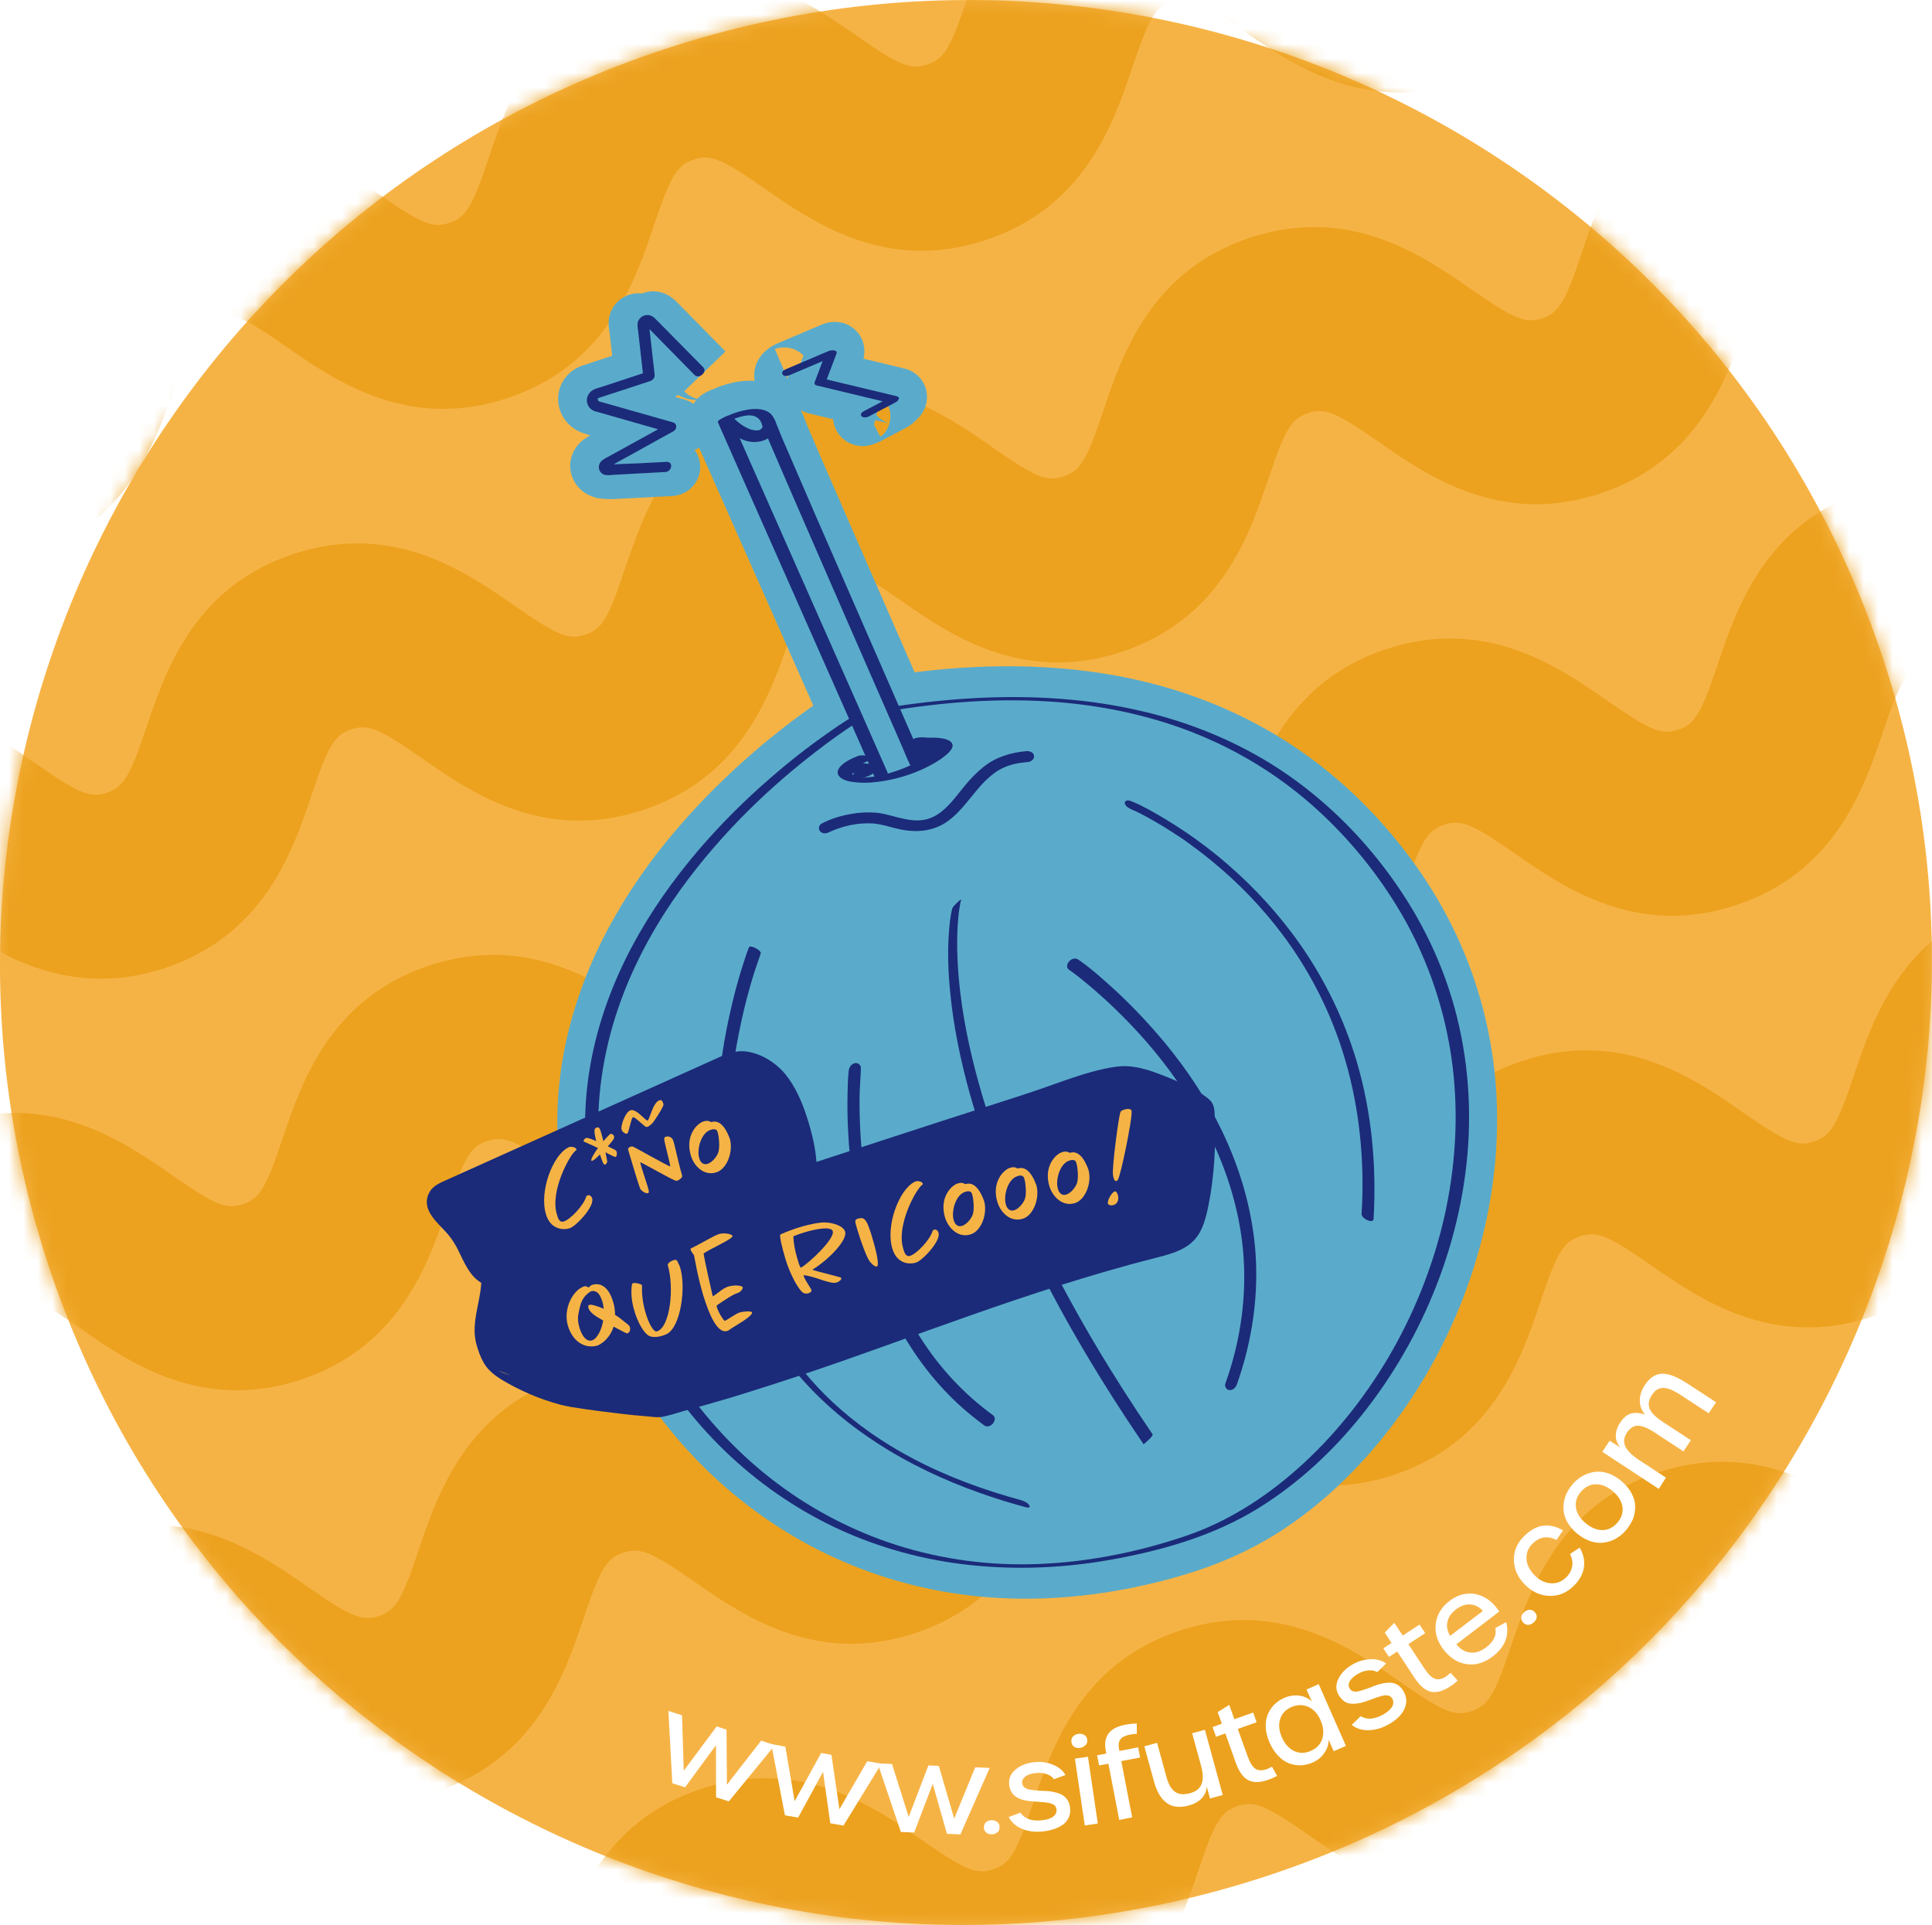 <?xml version="1.0" encoding="utf-8"?>
<!-- Generator: Adobe Illustrator 28.1.0, SVG Export Plug-In . SVG Version: 6.00 Build 0)  -->
<svg version="1.1" id="Capa_1" xmlns="http://www.w3.org/2000/svg" xmlns:xlink="http://www.w3.org/1999/xlink" x="0px" y="0px"
	 viewBox="0 0 133.31 132.83" style="enable-background:new 0 0 133.31 132.83;" xml:space="preserve">
<style type="text/css">
	.st0{fill:#F6B345;}
	.st1{fill:#FFFFFF;filter:url(#Adobe_OpacityMaskFilter);}
	.st2{mask:url(#mask0_2450_2224_00000096764866867359144230000004842810095390452109_);}
	.st3{fill:#ECA21F;}
	.st4{fill:#FFFFFF;}
	.st5{fill:#5AABCB;}
	.st6{fill:#1B2B79;}
</style>
<path class="st0" d="M129.95,45.5C118.45,10.7,80.79-8.15,45.83,3.4C10.87,14.95-8.14,52.53,3.35,87.33
	c11.5,34.8,49.16,53.65,84.12,42.1C122.43,117.88,141.45,80.3,129.95,45.5z"/>
<defs>
	<filter id="Adobe_OpacityMaskFilter" filterUnits="userSpaceOnUse" x="-26.89" y="-24.48" width="183.01" height="177.2">
		<feColorMatrix  type="matrix" values="1 0 0 0 0  0 1 0 0 0  0 0 1 0 0  0 0 0 1 0"/>
	</filter>
</defs>
<mask maskUnits="userSpaceOnUse" x="-26.89" y="-24.48" width="183.01" height="177.2" id="mask0_2450_2224_00000096764866867359144230000004842810095390452109_">
	<path class="st1" d="M129.95,45.5C118.45,10.7,80.79-8.15,45.83,3.4C10.87,14.95-8.14,52.53,3.35,87.33
		c11.5,34.8,49.16,53.65,84.12,42.1C122.43,117.88,141.45,80.3,129.95,45.5z"/>
</mask>
<g class="st2">
	<path class="st3" d="M113.82,19c-1.1,3.29-2.15,6.39-5.88,7.62c-3.73,1.23-6.42-0.64-9.26-2.62c-2.98-2.08-6.36-4.43-10.88-2.93
		s-5.84,5.4-6.99,8.84c-1.11,3.29-2.15,6.39-5.88,7.62c-3.73,1.23-6.42-0.64-9.26-2.62c-2.98-2.08-6.36-4.43-10.88-2.93
		c-4.52,1.5-5.84,5.4-6.99,8.84c-1.1,3.29-2.15,6.39-5.88,7.62c-3.73,1.23-6.42-0.64-9.26-2.62c-2.98-2.08-6.36-4.43-10.88-2.93
		c-4.52,1.49-5.84,5.4-6.99,8.84c-1.1,3.29-2.15,6.39-5.88,7.62c-3.73,1.23-6.42-0.64-9.26-2.62c-2.98-2.08-6.36-4.43-10.88-2.93
		l0.91,2.75c3.73-1.23,6.42,0.64,9.26,2.62C1.9,61.25,5.28,63.6,9.8,62.11c4.52-1.5,5.84-5.4,6.99-8.84
		c1.1-3.29,2.15-6.39,5.88-7.62c3.73-1.23,6.42,0.64,9.26,2.62c2.98,2.08,6.36,4.43,10.88,2.93c4.52-1.49,5.84-5.4,6.99-8.84
		c1.1-3.29,2.15-6.39,5.88-7.62c3.73-1.23,6.42,0.64,9.26,2.62c2.98,2.08,6.36,4.43,10.88,2.93c4.52-1.49,5.84-5.4,6.99-8.84
		c1.11-3.29,2.15-6.39,5.88-7.62c3.73-1.23,6.42,0.64,9.26,2.62c2.98,2.08,6.36,4.43,10.89,2.93c4.52-1.49,5.84-5.4,6.99-8.84
		c1.11-3.29,2.15-6.39,5.88-7.62l-0.91-2.75C116.29,11.66,114.98,15.56,113.82,19z"/>
	<path class="st3" d="M110.4,34.06c-6.88,2.27-11.93-1.24-15.27-3.57c-2.95-2.05-3.72-2.37-4.87-1.98c-1.15,0.38-1.59,1.1-2.73,4.5
		c-1.3,3.86-3.26,9.69-10.14,11.97c-6.88,2.27-11.93-1.24-15.27-3.57c-2.94-2.05-3.72-2.37-4.87-1.99c-1.15,0.38-1.59,1.1-2.73,4.5
		c-1.3,3.86-3.26,9.69-10.14,11.97s-11.93-1.24-15.27-3.57c-2.94-2.05-3.72-2.37-4.87-1.99c-1.15,0.38-1.59,1.1-2.73,4.5
		c-1.3,3.86-3.26,9.69-10.14,11.97c-6.88,2.27-11.93-1.24-15.27-3.57c-2.94-2.05-3.72-2.37-4.87-1.98l-4.7,1.55l-4-12.11l4.7-1.55
		c6.88-2.27,11.93,1.24,15.27,3.57c2.95,2.05,3.72,2.37,4.87,1.99c1.15-0.38,1.59-1.1,2.73-4.5c1.3-3.86,3.26-9.69,10.14-11.97
		s11.93,1.24,15.27,3.57c2.95,2.05,3.72,2.37,4.87,1.99c1.15-0.38,1.59-1.1,2.73-4.5c1.3-3.86,3.26-9.69,10.14-11.97
		c6.88-2.27,11.93,1.24,15.27,3.57c2.94,2.05,3.72,2.37,4.87,1.98c1.15-0.38,1.59-1.1,2.73-4.5c1.3-3.86,3.26-9.69,10.14-11.97
		c6.88-2.27,11.93,1.24,15.27,3.57c2.95,2.05,3.72,2.37,4.88,1.99c1.15-0.38,1.59-1.1,2.73-4.5c1.3-3.86,3.26-9.69,10.14-11.97
		l4.7-1.55l4,12.11l-4.7,1.55c-1.16,0.38-1.59,1.1-2.73,4.5C119.24,25.95,117.28,31.78,110.4,34.06L110.4,34.06z"/>
	<path class="st3" d="M104.44-9.4c-1.1,3.29-2.15,6.39-5.88,7.62c-3.73,1.23-6.42-0.64-9.26-2.62c-2.98-2.08-6.36-4.43-10.88-2.93
		c-4.52,1.49-5.84,5.4-6.99,8.84c-1.1,3.29-2.15,6.39-5.88,7.62s-6.42-0.64-9.26-2.62C53.3,4.44,49.92,2.08,45.4,3.58
		c-4.52,1.5-5.84,5.4-6.99,8.84c-1.1,3.29-2.15,6.39-5.88,7.62c-3.73,1.23-6.42-0.64-9.26-2.62c-2.98-2.08-6.36-4.43-10.88-2.93
		s-5.84,5.4-6.99,8.84c-1.1,3.29-2.15,6.39-5.88,7.62c-3.73,1.23-6.42-0.64-9.26-2.62c-2.98-2.08-6.36-4.43-10.88-2.93l0.91,2.75
		c3.73-1.23,6.42,0.64,9.26,2.62c2.98,2.08,6.36,4.43,10.88,2.93c4.52-1.49,5.84-5.4,6.99-8.84c1.1-3.29,2.15-6.39,5.88-7.62
		c3.73-1.23,6.42,0.64,9.26,2.62c2.98,2.08,6.36,4.43,10.88,2.93c4.52-1.5,5.84-5.4,6.99-8.84c1.1-3.29,2.15-6.39,5.88-7.62
		c3.73-1.23,6.42,0.64,9.26,2.62c2.98,2.08,6.36,4.43,10.88,2.93c4.52-1.49,5.84-5.4,6.99-8.84c1.1-3.29,2.15-6.39,5.88-7.62
		c3.73-1.23,6.42,0.64,9.26,2.62c2.98,2.08,6.36,4.43,10.88,2.93c4.52-1.49,5.84-5.4,6.99-8.84c1.1-3.29,2.15-6.39,5.88-7.62
		l-0.91-2.75C106.91-16.75,105.6-12.84,104.44-9.4z"/>
	<path class="st3" d="M101.02,5.65c-6.88,2.27-11.93-1.24-15.27-3.57c-2.95-2.05-3.72-2.37-4.87-1.98c-1.15,0.38-1.59,1.1-2.73,4.5
		c-1.3,3.86-3.26,9.69-10.14,11.97c-6.88,2.27-11.93-1.24-15.27-3.57c-2.94-2.05-3.72-2.37-4.87-1.99s-1.59,1.1-2.73,4.5
		c-1.3,3.86-3.26,9.69-10.14,11.97c-6.88,2.27-11.93-1.24-15.27-3.57c-2.94-2.05-3.72-2.37-4.87-1.99c-1.15,0.38-1.59,1.1-2.73,4.5
		c-1.3,3.86-3.26,9.69-10.14,11.97c-6.88,2.27-11.93-1.24-15.27-3.57c-2.94-2.05-3.72-2.37-4.87-1.98l-4.7,1.55l-4-12.11l4.7-1.55
		c6.88-2.27,11.93,1.24,15.27,3.57c2.95,2.05,3.72,2.37,4.87,1.99c1.15-0.38,1.59-1.1,2.73-4.5c1.3-3.86,3.26-9.69,10.14-11.97
		c6.88-2.27,11.93,1.24,15.27,3.57c2.95,2.05,3.72,2.37,4.87,1.99s1.59-1.1,2.73-4.5C35.01,7,36.97,1.17,43.85-1.1
		s11.93,1.24,15.27,3.57c2.94,2.05,3.72,2.37,4.87,1.98c1.15-0.38,1.59-1.1,2.73-4.5c1.3-3.86,3.26-9.69,10.14-11.97
		c6.88-2.27,11.93,1.24,15.27,3.57c2.95,2.05,3.72,2.37,4.87,1.99c1.15-0.38,1.59-1.1,2.73-4.5c1.3-3.86,3.26-9.69,10.14-11.97
		l4.7-1.55l4,12.11l-4.7,1.55c-1.15,0.38-1.59,1.1-2.73,4.5C109.86-2.45,107.9,3.38,101.02,5.65L101.02,5.65z"/>
	<path class="st3" d="M141.98,104.21c-1.1,3.29-2.15,6.39-5.88,7.62c-3.73,1.23-6.42-0.64-9.26-2.62
		c-2.98-2.08-6.36-4.43-10.88-2.93c-4.52,1.5-5.84,5.4-6.99,8.84c-1.1,3.29-2.15,6.39-5.88,7.62c-3.73,1.23-6.42-0.64-9.26-2.62
		c-2.98-2.08-6.36-4.43-10.88-2.93c-4.52,1.5-5.84,5.4-6.99,8.84c-1.1,3.29-2.15,6.39-5.88,7.62c-3.73,1.23-6.42-0.64-9.26-2.62
		c-2.98-2.08-6.36-4.43-10.88-2.93c-4.52,1.49-5.84,5.4-6.99,8.84c-1.1,3.29-2.15,6.39-5.88,7.62c-3.73,1.23-6.42-0.64-9.26-2.62
		c-2.98-2.08-6.36-4.43-10.88-2.93l0.91,2.75c3.73-1.23,6.42,0.64,9.26,2.62c2.98,2.08,6.36,4.43,10.88,2.93
		c4.52-1.49,5.84-5.4,6.99-8.84c1.1-3.29,2.15-6.39,5.88-7.62c3.73-1.23,6.42,0.64,9.26,2.62c2.98,2.07,6.36,4.43,10.88,2.93
		c4.52-1.49,5.84-5.4,6.99-8.84c1.1-3.29,2.15-6.39,5.88-7.62c3.73-1.23,6.42,0.64,9.26,2.62c2.98,2.08,6.36,4.43,10.88,2.93
		c4.52-1.49,5.84-5.4,6.99-8.84c1.1-3.29,2.15-6.39,5.88-7.62c3.73-1.23,6.42,0.64,9.26,2.62c2.98,2.08,6.36,4.43,10.88,2.93
		c4.53-1.49,5.84-5.4,6.99-8.84c1.1-3.29,2.15-6.39,5.88-7.62l-0.91-2.75C144.45,96.86,143.14,100.76,141.98,104.21z"/>
	<path class="st3" d="M138.56,119.26c-6.88,2.27-11.93-1.24-15.27-3.57c-2.94-2.05-3.72-2.37-4.87-1.98
		c-1.15,0.38-1.59,1.1-2.73,4.5c-1.3,3.86-3.26,9.69-10.14,11.97c-6.88,2.27-11.93-1.24-15.27-3.57c-2.95-2.05-3.72-2.37-4.88-1.99
		c-1.15,0.38-1.59,1.1-2.73,4.5c-1.3,3.86-3.26,9.69-10.14,11.97c-6.88,2.27-11.93-1.24-15.27-3.57c-2.94-2.05-3.72-2.37-4.87-1.99
		c-1.15,0.38-1.59,1.1-2.73,4.5c-1.3,3.86-3.26,9.69-10.14,11.97c-6.88,2.27-11.93-1.24-15.27-3.57c-2.94-2.05-3.72-2.37-4.87-1.98
		l-4.7,1.55l-4-12.11l4.7-1.55c6.88-2.27,11.93,1.24,15.27,3.57c2.95,2.05,3.72,2.37,4.87,1.99c1.15-0.38,1.59-1.1,2.73-4.5
		c1.3-3.86,3.26-9.69,10.14-11.97c6.88-2.27,11.93,1.24,15.27,3.57c2.95,2.05,3.72,2.37,4.87,1.99c1.15-0.38,1.59-1.1,2.73-4.5
		c1.3-3.86,3.26-9.69,10.14-11.97c6.88-2.27,11.93,1.24,15.27,3.57c2.94,2.05,3.72,2.37,4.87,1.98c1.15-0.38,1.59-1.1,2.73-4.5
		c1.3-3.86,3.26-9.69,10.14-11.97c6.88-2.27,11.93,1.24,15.27,3.57c2.94,2.05,3.72,2.37,4.87,1.98c1.15-0.38,1.59-1.1,2.73-4.5
		c1.3-3.86,3.26-9.69,10.14-11.97l4.7-1.55l4,12.11l-4.7,1.55c-1.15,0.38-1.59,1.1-2.73,4.5
		C147.4,111.16,145.43,116.99,138.56,119.26L138.56,119.26z"/>
	<path class="st3" d="M123.21,47.4c-1.1,3.29-2.15,6.39-5.88,7.62c-3.73,1.23-6.42-0.64-9.26-2.62c-2.98-2.08-6.36-4.43-10.88-2.93
		c-4.53,1.49-5.84,5.4-6.99,8.84c-1.1,3.29-2.15,6.39-5.88,7.62c-3.73,1.23-6.42-0.64-9.26-2.62c-2.98-2.08-6.36-4.43-10.88-2.93
		c-4.52,1.49-5.84,5.4-6.99,8.84c-1.1,3.29-2.15,6.39-5.88,7.62s-6.42-0.64-9.26-2.62c-2.98-2.08-6.36-4.43-10.88-2.93
		c-4.52,1.5-5.84,5.4-6.99,8.84c-1.1,3.29-2.15,6.39-5.88,7.62c-3.73,1.23-6.42-0.64-9.26-2.62C6.04,83.06,2.66,80.7-1.86,82.2
		l0.91,2.75c3.73-1.23,6.42,0.64,9.26,2.62c2.98,2.08,6.36,4.43,10.88,2.93c4.52-1.5,5.84-5.4,6.99-8.84
		c1.1-3.29,2.15-6.39,5.88-7.62c3.73-1.23,6.42,0.64,9.26,2.62c2.98,2.08,6.36,4.43,10.88,2.93c4.52-1.5,5.84-5.4,6.99-8.84
		c1.1-3.29,2.15-6.39,5.88-7.62c3.73-1.23,6.42,0.64,9.26,2.62c2.98,2.08,6.36,4.43,10.88,2.93c4.53-1.49,5.84-5.4,6.99-8.84
		c1.11-3.29,2.15-6.39,5.88-7.62c3.73-1.23,6.42,0.64,9.26,2.62c2.98,2.08,6.36,4.43,10.88,2.93c4.52-1.5,5.84-5.4,6.99-8.84
		c1.1-3.29,2.15-6.39,5.88-7.62l-0.91-2.75C125.68,40.06,124.37,43.96,123.21,47.4z"/>
	<path class="st3" d="M119.79,62.46c-6.88,2.27-11.93-1.24-15.27-3.57c-2.95-2.05-3.72-2.37-4.87-1.98c-1.15,0.38-1.59,1.1-2.73,4.5
		c-1.3,3.86-3.26,9.69-10.14,11.97c-6.88,2.27-11.93-1.24-15.27-3.57c-2.95-2.05-3.72-2.37-4.87-1.99c-1.15,0.38-1.59,1.1-2.73,4.5
		c-1.3,3.86-3.26,9.69-10.14,11.97c-6.88,2.27-11.93-1.24-15.27-3.57c-2.94-2.05-3.72-2.37-4.87-1.99c-1.15,0.38-1.59,1.1-2.73,4.5
		c-1.3,3.86-3.26,9.69-10.14,11.97c-6.88,2.27-11.93-1.24-15.27-3.57c-2.94-2.05-3.72-2.37-4.87-1.99l-4.7,1.55l-4-12.11l4.7-1.55
		c6.88-2.27,11.93,1.24,15.27,3.57c2.95,2.05,3.72,2.37,4.87,1.99c1.15-0.38,1.59-1.1,2.73-4.5c1.3-3.86,3.26-9.69,10.14-11.97
		c6.88-2.27,11.93,1.24,15.27,3.57c2.95,2.05,3.72,2.37,4.87,1.99c1.15-0.38,1.59-1.1,2.73-4.5c1.3-3.86,3.26-9.69,10.14-11.97
		c6.88-2.27,11.93,1.24,15.27,3.57c2.94,2.05,3.72,2.37,4.87,1.98c1.15-0.38,1.59-1.1,2.73-4.5c1.3-3.86,3.26-9.69,10.14-11.97
		c6.88-2.27,11.93,1.24,15.27,3.57c2.95,2.05,3.72,2.37,4.87,1.99c1.15-0.38,1.59-1.1,2.73-4.5c1.3-3.86,3.26-9.69,10.14-11.97
		l4.7-1.55l4,12.11l-4.7,1.55c-1.15,0.38-1.59,1.1-2.73,4.5C128.63,54.35,126.67,60.18,119.79,62.46L119.79,62.46z"/>
	<path class="st3" d="M132.59,75.8c-1.1,3.29-2.15,6.39-5.88,7.62c-3.73,1.23-6.42-0.64-9.26-2.62c-2.98-2.08-6.36-4.43-10.89-2.93
		c-4.52,1.49-5.84,5.4-6.99,8.84c-1.11,3.29-2.15,6.39-5.88,7.62c-3.73,1.23-6.42-0.64-9.26-2.62c-2.98-2.08-6.36-4.43-10.88-2.93
		c-4.52,1.49-5.84,5.4-6.99,8.84c-1.1,3.29-2.15,6.39-5.88,7.62s-6.42-0.64-9.26-2.62c-2.98-2.08-6.36-4.43-10.88-2.93
		s-5.84,5.4-6.99,8.84c-1.1,3.29-2.15,6.39-5.88,7.62c-3.73,1.23-6.42-0.64-9.26-2.62c-2.98-2.07-6.36-4.43-10.88-2.93l0.91,2.75
		c3.73-1.23,6.42,0.64,9.26,2.62c2.98,2.08,6.36,4.43,10.88,2.93c4.52-1.49,5.84-5.4,6.99-8.84c1.1-3.29,2.15-6.39,5.88-7.62
		c3.73-1.23,6.42,0.64,9.26,2.62c2.98,2.08,6.36,4.43,10.88,2.93c4.52-1.5,5.84-5.4,6.99-8.84c1.1-3.29,2.15-6.39,5.88-7.62
		c3.73-1.23,6.42,0.64,9.26,2.62c2.98,2.08,6.36,4.43,10.88,2.93c4.52-1.5,5.84-5.4,6.99-8.84c1.1-3.29,2.15-6.39,5.88-7.62
		c3.73-1.23,6.42,0.64,9.26,2.62c2.98,2.08,6.36,4.43,10.88,2.93c4.52-1.49,5.84-5.4,6.99-8.84c1.1-3.29,2.15-6.39,5.88-7.62
		l-0.91-2.75C135.06,68.46,133.75,72.36,132.59,75.8z"/>
	<path class="st3" d="M129.17,90.86c-6.88,2.27-11.93-1.24-15.27-3.57c-2.94-2.05-3.72-2.36-4.87-1.98c-1.15,0.38-1.59,1.1-2.73,4.5
		c-1.3,3.86-3.26,9.69-10.14,11.97c-6.88,2.27-11.93-1.24-15.27-3.57c-2.95-2.05-3.72-2.37-4.87-1.99c-1.15,0.38-1.59,1.1-2.73,4.5
		c-1.3,3.86-3.26,9.69-10.14,11.97c-6.88,2.27-11.93-1.24-15.27-3.57c-2.94-2.05-3.72-2.37-4.87-1.98s-1.59,1.1-2.73,4.5
		c-1.3,3.86-3.26,9.69-10.14,11.97c-6.88,2.27-11.93-1.24-15.27-3.57c-2.94-2.05-3.72-2.37-4.87-1.99l-4.7,1.56l-4-12.11l4.7-1.55
		c6.88-2.27,11.93,1.24,15.27,3.57c2.95,2.05,3.72,2.37,4.87,1.99c1.15-0.38,1.59-1.1,2.73-4.5c1.3-3.86,3.26-9.69,10.14-11.97
		c6.88-2.27,11.93,1.24,15.27,3.57c2.95,2.05,3.72,2.37,4.87,1.99c1.15-0.38,1.59-1.1,2.73-4.5c1.3-3.86,3.26-9.69,10.14-11.97
		c6.88-2.27,11.93,1.24,15.27,3.57c2.94,2.05,3.72,2.36,4.87,1.98c1.15-0.38,1.59-1.1,2.73-4.5c1.3-3.86,3.26-9.69,10.14-11.97
		s11.93,1.24,15.27,3.57c2.95,2.05,3.72,2.37,4.87,1.98c1.15-0.38,1.59-1.1,2.73-4.5c1.3-3.86,3.26-9.69,10.14-11.97l4.7-1.55
		l4,12.11l-4.7,1.55c-1.15,0.38-1.59,1.1-2.73,4.5C138.01,82.75,136.05,88.59,129.17,90.86L129.17,90.86z"/>
</g>
<path class="st4" d="M46.39,123.05l-0.27-4.99l0.94,0.3l0.12,3.82l2.27-3.05l0.68,0.22l0.03,3.79l2.36-3.03l0.95,0.31l-3.18,3.88
	l-0.88-0.28l-0.01-3.59l-2.13,2.9L46.39,123.05L46.39,123.05z"/>
<path class="st4" d="M54.16,125.26l-0.94-4.91l0.97,0.17l0.64,3.77l1.83-3.33l0.71,0.13l0.55,3.75l1.92-3.31l0.98,0.17l-2.62,4.27
	l-0.91-0.16l-0.5-3.55l-1.72,3.16L54.16,125.26L54.16,125.26z"/>
<path class="st4" d="M62.16,126.41l-1.6-4.73l0.99,0.04l1.15,3.65l1.36-3.55l0.72,0.03l1.06,3.64l1.45-3.54l1,0.04l-2.02,4.59
	l-0.93-0.04l-0.98-3.45l-1.28,3.36L62.16,126.41z"/>
<path class="st4" d="M68.44,126.57c-0.16,0.01-0.29-0.03-0.39-0.12c-0.1-0.08-0.16-0.2-0.16-0.35c0-0.15,0.04-0.27,0.14-0.36
	c0.1-0.09,0.23-0.14,0.39-0.14c0.15-0.01,0.28,0.04,0.39,0.12c0.11,0.08,0.16,0.2,0.16,0.35c0,0.15-0.04,0.27-0.14,0.36
	C68.72,126.52,68.6,126.57,68.44,126.57L68.44,126.57z"/>
<path class="st4" d="M71.9,126.38c-0.53,0.05-1-0.02-1.41-0.2c-0.42-0.18-0.71-0.45-0.89-0.8l0.81-0.3c0.13,0.2,0.32,0.34,0.56,0.44
	c0.24,0.09,0.53,0.12,0.86,0.09c0.36-0.03,0.63-0.11,0.82-0.24c0.18-0.13,0.27-0.3,0.25-0.51c-0.01-0.11-0.05-0.21-0.13-0.28
	c-0.08-0.07-0.18-0.12-0.3-0.15c-0.13-0.03-0.27-0.06-0.42-0.07c-0.16-0.01-0.32-0.03-0.5-0.04c-0.17-0.01-0.35-0.02-0.52-0.04
	c-0.17-0.02-0.34-0.05-0.5-0.1c-0.16-0.05-0.31-0.12-0.43-0.2c-0.13-0.08-0.23-0.2-0.32-0.35c-0.08-0.15-0.14-0.33-0.15-0.54
	c-0.03-0.39,0.12-0.73,0.47-1.01c0.35-0.28,0.79-0.45,1.34-0.49c0.43-0.04,0.85,0.02,1.24,0.19c0.39,0.16,0.67,0.4,0.84,0.7
	l-0.8,0.29c-0.11-0.16-0.27-0.28-0.49-0.35c-0.22-0.08-0.45-0.1-0.71-0.08c-0.33,0.03-0.58,0.1-0.75,0.23
	c-0.17,0.12-0.26,0.28-0.24,0.47c0.01,0.12,0.07,0.22,0.16,0.3c0.1,0.07,0.22,0.12,0.37,0.15c0.15,0.02,0.32,0.04,0.51,0.06
	c0.19,0.02,0.38,0.03,0.58,0.03c0.2,0.01,0.39,0.03,0.59,0.08c0.19,0.04,0.37,0.1,0.52,0.18c0.15,0.08,0.28,0.19,0.39,0.35
	c0.1,0.16,0.17,0.35,0.19,0.58c0.04,0.45-0.11,0.82-0.46,1.11C73.01,126.15,72.53,126.32,71.9,126.38L71.9,126.38z"/>
<path class="st4" d="M74.85,125.96l-0.68-4.61l0.9-0.13l0.68,4.61L74.85,125.96z M74.53,120.61c-0.16,0.02-0.29,0-0.4-0.07
	c-0.11-0.07-0.18-0.18-0.2-0.33c-0.02-0.15,0.01-0.28,0.1-0.38c0.09-0.1,0.21-0.16,0.37-0.19c0.15-0.02,0.29,0,0.41,0.07
	c0.12,0.07,0.19,0.18,0.21,0.33c0.02,0.14-0.01,0.27-0.11,0.37C74.8,120.52,74.68,120.58,74.53,120.61z"/>
<path class="st4" d="M77.23,125.58l-0.75-3.88l-0.64,0.12l-0.14-0.7l0.64-0.12l-0.04-0.19c-0.19-0.98,0.24-1.58,1.31-1.79
	c0.29-0.06,0.57-0.09,0.83-0.09l0,0.71c-0.15,0-0.32,0.02-0.51,0.06c-0.29,0.06-0.5,0.16-0.62,0.32c-0.12,0.16-0.15,0.37-0.1,0.64
	l0.03,0.16l1.29-0.25l0.14,0.7l-1.3,0.25l0.75,3.88L77.23,125.58L77.23,125.58z"/>
<path class="st4" d="M82.04,124.58c-0.62,0.17-1.13,0.12-1.52-0.16c-0.4-0.28-0.69-0.77-0.89-1.48l-0.67-2.44l0.88-0.24l0.65,2.37
	c0.14,0.49,0.33,0.83,0.59,1.01c0.25,0.18,0.59,0.21,1.02,0.1c0.42-0.11,0.69-0.33,0.81-0.64c0.12-0.32,0.11-0.73-0.03-1.24
	l-0.62-2.26l0.88-0.24l1.23,4.5l-0.88,0.24l-0.22-0.82c-0.02,0.31-0.14,0.58-0.35,0.81C82.7,124.31,82.41,124.48,82.04,124.58
	L82.04,124.58z"/>
<path class="st4" d="M87.54,122.8c-0.58,0.21-1.05,0.22-1.4,0.04c-0.36-0.18-0.66-0.6-0.89-1.26l-0.7-1.97l-0.64,0.23l-0.24-0.67
	l0.64-0.23l-0.29-0.8l0.8-0.5l0.35,0.99l1.3-0.46l0.24,0.67l-1.3,0.46l0.67,1.87c0.16,0.45,0.34,0.74,0.54,0.88
	c0.2,0.13,0.47,0.14,0.81,0.02c0.05-0.02,0.16-0.07,0.34-0.16l0.35,0.63C87.96,122.63,87.76,122.72,87.54,122.8L87.54,122.8z"/>
<path class="st4" d="M90.57,121.62c-0.27,0.12-0.54,0.18-0.82,0.19c-0.28,0.01-0.55-0.04-0.81-0.14c-0.26-0.1-0.51-0.27-0.74-0.51
	c-0.23-0.24-0.43-0.54-0.59-0.9c-0.16-0.36-0.25-0.7-0.27-1.03c-0.02-0.33,0.02-0.63,0.12-0.89c0.1-0.26,0.25-0.49,0.44-0.69
	c0.19-0.2,0.42-0.36,0.69-0.48c0.34-0.15,0.69-0.21,1.04-0.17c0.35,0.04,0.64,0.18,0.89,0.41l-0.37-0.83l0.84-0.37l1.88,4.26
	l-0.84,0.37l-0.36-0.8c0.01,0.34-0.09,0.65-0.3,0.93C91.18,121.26,90.91,121.47,90.57,121.62z M90.46,120.81
	c0.4-0.18,0.66-0.45,0.78-0.84c0.12-0.38,0.08-0.8-0.12-1.27c-0.2-0.46-0.49-0.77-0.86-0.93c-0.37-0.16-0.75-0.15-1.15,0.02
	c-0.4,0.18-0.66,0.45-0.78,0.83c-0.12,0.38-0.08,0.8,0.12,1.26c0.21,0.47,0.49,0.78,0.86,0.95C89.67,121,90.05,120.99,90.46,120.81
	L90.46,120.81z"/>
<path class="st4" d="M95.79,119c-0.46,0.26-0.92,0.38-1.38,0.39c-0.46,0-0.83-0.12-1.14-0.37l0.62-0.6c0.2,0.13,0.43,0.18,0.69,0.17
	c0.26-0.02,0.53-0.1,0.82-0.26c0.32-0.18,0.53-0.36,0.65-0.55c0.11-0.19,0.12-0.38,0.02-0.57c-0.06-0.1-0.13-0.16-0.23-0.2
	c-0.1-0.03-0.21-0.04-0.34-0.02c-0.13,0.02-0.26,0.06-0.42,0.11c-0.15,0.05-0.31,0.11-0.47,0.17c-0.16,0.06-0.33,0.12-0.49,0.17
	c-0.17,0.05-0.33,0.09-0.5,0.11c-0.17,0.02-0.33,0.02-0.48,0c-0.15-0.02-0.3-0.08-0.43-0.19s-0.26-0.25-0.36-0.43
	c-0.19-0.34-0.19-0.71,0.01-1.11c0.2-0.4,0.54-0.73,1.02-1c0.38-0.21,0.78-0.32,1.21-0.33c0.43-0.01,0.78,0.09,1.05,0.3l-0.61,0.59
	c-0.17-0.1-0.37-0.14-0.6-0.12c-0.23,0.02-0.46,0.09-0.68,0.21c-0.29,0.16-0.48,0.33-0.6,0.51c-0.11,0.18-0.12,0.36-0.03,0.52
	c0.06,0.11,0.15,0.18,0.27,0.21c0.12,0.03,0.25,0.02,0.4-0.02c0.15-0.04,0.31-0.09,0.49-0.15s0.36-0.13,0.55-0.21
	c0.18-0.07,0.37-0.13,0.57-0.17c0.19-0.04,0.38-0.05,0.55-0.05c0.17,0.01,0.34,0.06,0.5,0.16c0.16,0.1,0.3,0.25,0.41,0.46
	c0.22,0.39,0.23,0.79,0.04,1.2C96.71,118.34,96.34,118.7,95.79,119L95.79,119z"/>
<path class="st4" d="M100.08,116.36c-0.51,0.34-0.97,0.46-1.36,0.37c-0.39-0.09-0.78-0.43-1.16-1.02l-1.15-1.75l-0.57,0.37
	l-0.39-0.59l0.57-0.37l-0.47-0.72l0.66-0.67l0.58,0.88l1.16-0.76l0.39,0.59l-1.16,0.76l1.09,1.66c0.26,0.4,0.51,0.64,0.74,0.73
	c0.23,0.08,0.49,0.03,0.79-0.17c0.04-0.03,0.14-0.11,0.29-0.24l0.49,0.53C100.44,116.1,100.28,116.23,100.08,116.36z"/>
<path class="st4" d="M103,114.3c-0.58,0.44-1.18,0.62-1.79,0.53c-0.62-0.08-1.15-0.42-1.6-1c-0.44-0.57-0.62-1.16-0.54-1.79
	c0.08-0.62,0.39-1.15,0.95-1.57c0.39-0.3,0.8-0.47,1.22-0.5c0.42-0.04,0.83,0.05,1.21,0.26c0.38,0.21,0.72,0.54,1,0.97l-2.96,2.26
	c0.29,0.35,0.61,0.54,0.97,0.57c0.36,0.04,0.72-0.08,1.09-0.36c0.51-0.39,0.73-0.84,0.63-1.33l0.75-0.41
	C104.16,112.86,103.85,113.65,103,114.3L103,114.3z M100.06,112.88l2.26-1.72c-0.25-0.28-0.54-0.43-0.87-0.45
	c-0.33-0.02-0.65,0.09-0.98,0.34c-0.32,0.24-0.52,0.52-0.59,0.84C99.8,112.2,99.86,112.53,100.06,112.88L100.06,112.88z"/>
<path class="st4" d="M105.82,111.96c-0.12,0.1-0.25,0.16-0.38,0.16c-0.13,0-0.25-0.06-0.35-0.17c-0.1-0.11-0.14-0.24-0.12-0.37
	c0.02-0.13,0.09-0.25,0.21-0.35c0.12-0.1,0.24-0.15,0.38-0.15c0.14,0,0.25,0.06,0.35,0.17c0.1,0.11,0.14,0.24,0.12,0.37
	C106.01,111.74,105.94,111.86,105.82,111.96L105.82,111.96z"/>
<path class="st4" d="M108.58,109.44c-0.48,0.47-1.04,0.7-1.67,0.68c-0.63-0.02-1.2-0.28-1.69-0.78c-0.5-0.5-0.75-1.07-0.76-1.7
	c-0.01-0.63,0.23-1.18,0.71-1.65c0.42-0.41,0.85-0.65,1.29-0.71c0.44-0.06,0.9,0.04,1.39,0.32l-0.45,0.66
	c-0.62-0.31-1.17-0.22-1.65,0.25c-0.3,0.3-0.44,0.65-0.42,1.05c0.02,0.4,0.21,0.78,0.55,1.13c0.34,0.35,0.71,0.53,1.12,0.56
	c0.4,0.03,0.76-0.11,1.06-0.4c0.23-0.22,0.37-0.48,0.42-0.76c0.05-0.29,0-0.57-0.15-0.86l0.67-0.44c0.26,0.45,0.36,0.9,0.29,1.37
	C109.22,108.62,108.98,109.05,108.58,109.44L108.58,109.44z"/>
<path class="st4" d="M112.21,105.57c-0.16,0.19-0.33,0.35-0.53,0.48c-0.19,0.14-0.4,0.24-0.63,0.31c-0.23,0.07-0.46,0.1-0.7,0.1
	c-0.24-0.01-0.49-0.06-0.76-0.17c-0.26-0.11-0.52-0.27-0.78-0.48c-0.25-0.21-0.45-0.44-0.6-0.68c-0.15-0.24-0.25-0.48-0.29-0.71
	c-0.05-0.23-0.05-0.47-0.02-0.71c0.04-0.24,0.1-0.46,0.2-0.67c0.1-0.21,0.23-0.41,0.39-0.6c0.16-0.19,0.33-0.35,0.53-0.48
	c0.19-0.13,0.4-0.24,0.63-0.31s0.46-0.11,0.7-0.1c0.24,0,0.49,0.06,0.76,0.17c0.26,0.11,0.52,0.27,0.77,0.48
	c0.31,0.26,0.55,0.55,0.71,0.86c0.16,0.31,0.24,0.61,0.24,0.9c0,0.3-0.05,0.58-0.15,0.85C112.56,105.08,112.41,105.33,112.21,105.57
	L112.21,105.57z M111.61,105.06c0.28-0.33,0.4-0.7,0.34-1.09c-0.06-0.39-0.28-0.75-0.67-1.08c-0.39-0.33-0.78-0.48-1.18-0.47
	c-0.4,0.01-0.74,0.19-1.02,0.52c-0.28,0.33-0.4,0.69-0.34,1.08c0.05,0.39,0.27,0.75,0.67,1.08c0.39,0.33,0.79,0.49,1.18,0.48
	S111.32,105.4,111.61,105.06z"/>
<path class="st4" d="M114.46,102.74l-3.9-2.56l0.51-0.77l0.74,0.48c-0.21-0.24-0.31-0.5-0.32-0.81c0-0.3,0.1-0.61,0.3-0.91
	c0.22-0.33,0.46-0.54,0.71-0.62c0.26-0.09,0.59-0.07,1,0.05c-0.24-0.29-0.36-0.61-0.35-0.97c0-0.36,0.12-0.72,0.36-1.08
	c0.33-0.49,0.72-0.74,1.17-0.76c0.46-0.01,1.04,0.21,1.74,0.67l1.99,1.3l-0.51,0.76l-1.93-1.26c-0.5-0.33-0.9-0.49-1.21-0.49
	c-0.31,0-0.57,0.16-0.78,0.49c-0.22,0.33-0.27,0.65-0.16,0.94c0.12,0.29,0.42,0.59,0.91,0.91l1.94,1.27l-0.51,0.77l-1.92-1.26
	c-0.51-0.34-0.91-0.51-1.21-0.51c-0.29-0.01-0.55,0.15-0.76,0.46c-0.22,0.33-0.26,0.65-0.13,0.95c0.13,0.3,0.45,0.62,0.95,0.95
	l1.86,1.22L114.46,102.74L114.46,102.74z"/>
<path class="st5" d="M99.64,67.66c-1.22-3.37-3.12-6.48-5.46-9.19c-1.96-2.27-4.25-4.26-6.8-5.85c-2.73-1.69-5.73-2.92-8.86-3.68
	c-3.6-0.88-7.34-1.14-11.04-0.97c-1.88,0.08-3.75,0.28-5.61,0.55c-0.77-1.76-1.54-3.53-2.31-5.29c-1.09-2.49-2.17-4.99-3.26-7.48
	c-0.8-1.84-1.6-3.69-2.39-5.53c-0.17-0.4-0.31-0.84-0.52-1.23c-0.34-0.65-1.2-0.8-1.86-0.76c-0.56,0.04-1.12,0.22-1.63,0.45
	c-0.1,0.04-0.19,0.09-0.29,0.14c-0.05,0.02-0.1,0.05-0.08,0.12c0.36,0.81,0.72,1.62,1.07,2.43c0.86,1.95,1.72,3.89,2.58,5.83
	c1.04,2.35,2.08,4.71,3.13,7.06c0.76,1.71,1.52,3.43,2.28,5.14c-0.49,0.3-0.97,0.63-1.44,0.96c-1.37,0.96-2.69,2-3.96,3.1
	c-1.76,1.53-3.42,3.18-4.94,4.95c-1.75,2.05-3.32,4.27-4.58,6.65c-1.36,2.56-2.36,5.3-2.87,8.15c-0.57,3.16-0.47,6.36,0.15,9.5
	c0.64,3.19,1.7,6.31,3.2,9.2c1.46,2.81,3.32,5.41,5.54,7.67c2.22,2.26,4.81,4.16,7.64,5.6c2.91,1.48,6.05,2.45,9.28,2.89
	c3.53,0.48,7.13,0.32,10.62-0.34c3.37-0.64,6.69-1.65,9.62-3.47c2.74-1.71,5.12-3.94,7.13-6.46c2.15-2.7,3.87-5.73,5.11-8.94
	c1.29-3.33,2.06-6.87,2.2-10.43C101.43,74.77,100.89,71.1,99.64,67.66L99.64,67.66z"/>
<path class="st5" d="M82.48,108.42c-1.48,0.49-3.1,0.9-4.88,1.24c-3.87,0.73-7.66,0.85-11.26,0.36c-3.49-0.48-6.82-1.52-9.91-3.09
	c-3-1.53-5.74-3.54-8.14-5.97c-2.33-2.37-4.31-5.11-5.89-8.14c-1.56-3.01-2.69-6.28-3.38-9.72c-0.7-3.5-0.75-6.94-0.16-10.23
	c0.53-2.95,1.56-5.89,3.07-8.73c1.27-2.39,2.89-4.75,4.83-7c1.53-1.79,3.27-3.53,5.15-5.16c1.34-1.16,2.72-2.24,4.12-3.23
	c0.03-0.02,0.06-0.04,0.09-0.06l-8.39-18.95c-0.44-0.99-0.03-2.14,0.97-2.66c0.15-0.08,0.3-0.15,0.41-0.19
	c0.82-0.36,1.57-0.56,2.31-0.61c1.69-0.11,3.09,0.57,3.74,1.81c0.18,0.35,0.32,0.69,0.43,0.99c0.05,0.13,0.1,0.25,0.15,0.38
	c0.71,1.66,1.44,3.36,2.16,4.99l0.23,0.53c1.08,2.49,2.17,4.98,3.26,7.48c0.57,1.31,1.15,2.62,1.72,3.93
	c1.5-0.19,2.92-0.31,4.31-0.37c4.14-0.18,8.04,0.16,11.6,1.03c3.39,0.82,6.56,2.14,9.43,3.92c2.67,1.66,5.11,3.75,7.25,6.23
	c2.6,3,4.56,6.3,5.82,9.8c1.32,3.66,1.92,7.53,1.76,11.51c-0.15,3.72-0.93,7.44-2.33,11.07c-1.33,3.44-3.15,6.62-5.41,9.46
	c-2.26,2.83-4.82,5.16-7.63,6.9C86.28,106.93,84.51,107.76,82.48,108.42L82.48,108.42z M60.58,50.49l-0.94,0.58
	c-0.46,0.28-0.92,0.6-1.34,0.89c-1.29,0.9-2.57,1.91-3.8,2.98c-1.73,1.5-3.33,3.1-4.73,4.74c-1.75,2.04-3.2,4.15-4.34,6.29
	c-1.31,2.47-2.21,5.02-2.67,7.57c-0.5,2.8-0.45,5.76,0.15,8.77c0.61,3.08,1.63,6,3.02,8.68c1.39,2.69,3.14,5.11,5.2,7.19
	c2.1,2.14,4.5,3.89,7.12,5.23c2.69,1.37,5.6,2.27,8.65,2.69c3.18,0.44,6.54,0.33,9.99-0.33c3.72-0.71,6.56-1.72,8.93-3.2
	c2.42-1.51,4.65-3.53,6.62-6.01c2.01-2.52,3.63-5.36,4.81-8.42c1.24-3.22,1.94-6.51,2.07-9.8c0.14-3.47-0.38-6.84-1.53-10.02
	c-1.1-3.05-2.82-5.93-5.1-8.57c-1.88-2.18-4.02-4.02-6.35-5.46c-2.51-1.56-5.3-2.72-8.28-3.44c-3.19-0.78-6.72-1.08-10.49-0.92
	c-1.71,0.08-3.48,0.25-5.4,0.54l-1.5,0.22L60.58,50.49L60.58,50.49z"/>
<path class="st5" d="M45.54,23.25c0.62,0.63,1.23,1.25,1.85,1.88c0.14,0.15,0.29,0.29,0.44,0.44c0.08,0.08,0.3,0.06,0.4,0.07
	c0.05,0,0.39-0.03,0.4-0.02c-0.71-0.72-1.43-1.45-2.14-2.17c-0.38-0.38-0.76-0.77-1.14-1.15c-0.07-0.07-0.15-0.17-0.24-0.21
	c-0.21-0.1-0.09,0.4-0.32,0.41c-0.18,0.01-0.79-0.44-0.82-0.23c-0.02,0.11,0.02,0.26,0.04,0.37c0.03,0.29,0.07,0.57,0.1,0.86
	c0.07,0.65,0.15,1.3,0.22,1.96c0.01,0.1,0.1,0.37,0.05,0.47c0,0,0,0,0,0c0,0-0.01,0-0.03,0.01c-0.05,0.03-0.14,0.05-0.2,0.07
	c-0.57,0.19-1.15,0.38-1.72,0.57c-0.53,0.17-1.06,0.35-1.59,0.52c-0.51,0.17-0.45,0.79,0.05,0.95c1.04,0.32,2.09,0.59,3.13,0.89
	c0.54,0.15,1.09,0.31,1.63,0.46c0.07,0.02,0.26,0.04,0.31,0.09c-0.06-0.06-0.16,0.03-0.24,0.08c-1.08,0.59-2.15,1.19-3.23,1.78
	c-0.34,0.19-0.7,0.36-1.03,0.57c-0.25,0.16-0.18,0.45,0.1,0.52c0.26,0.07,0.55,0.06,0.81,0.04c1.18-0.06,2.35-0.12,3.53-0.19
	c0.11-0.01,0.21-0.01,0.32-0.02c0.14-0.01,0.13-0.03,0-0.06c-0.18-0.04-0.39-0.04-0.57-0.04c-1.16,0.06-2.33,0.11-3.49,0.18
	c-0.03-0.04-0.07-0.09-0.07-0.13c-0.01-0.12,0.06-0.2,0.16-0.26c0.19-0.12,0.4-0.22,0.6-0.33c0.74-0.41,1.49-0.82,2.23-1.23
	c0.53-0.29,1.07-0.59,1.6-0.88c0.04-0.02-0.02-0.03-0.04-0.04c-1.38-0.39-2.75-0.78-4.13-1.17c-0.39-0.11-1.5-0.23-1.23-0.89
	c0.1-0.24,0.36-0.27,0.58-0.34c0.39-0.13,0.77-0.25,1.16-0.38c0.71-0.23,1.42-0.47,2.13-0.7c0,0,0.01-0.01,0.02-0.01
	c-0.07-0.65-0.15-1.31-0.22-1.97c-0.05-0.41,0.25,0,0.2-0.41"/>
<path class="st5" d="M46.94,34.12c-0.18,0.06-0.39,0.1-0.61,0.11l-3.85,0.2c-0.35,0.02-0.76,0.03-1.2-0.06l-0.11,0.01l-0.02-0.04
	c-0.03-0.01-0.06-0.01-0.09-0.02c-0.89-0.23-1.55-0.96-1.69-1.83c-0.14-0.88,0.26-1.74,1.03-2.25c0.11-0.07,0.22-0.14,0.33-0.2
	c-0.14-0.04-0.28-0.08-0.42-0.13c-1.07-0.33-1.79-1.28-1.8-2.36c-0.01-1.06,0.67-2,1.72-2.34l2.01-0.66l-0.19-1.69
	c-0.03-0.16-0.09-0.5-0.03-0.89c0.1-0.64,0.5-1.2,1.08-1.5c0.43-0.22,0.84-0.26,1.2-0.22c0.52-0.21,1.11-0.2,1.64,0.04
	c0.43,0.2,0.69,0.48,0.82,0.61l0.02,0.02l3.27,3.32c0,0,0.01,0.01,0.01,0.01L47.21,27c0.59,0.6,1.29,0.59,1.43,0.58
	c-0.03,0-0.07,0-0.11,0.01c-0.14,0.01-0.26,0.02-0.41,0.01h-0.01c-0.24,0-0.79-0.02-1.32-0.35l-0.2,0.14l0.61,0.17
	c0.8,0.22,1.38,0.87,1.48,1.67l0.17,1.32l-0.91,0.51c0.3,0.41,0.41,0.91,0.37,1.35C48.24,33.1,47.79,33.84,46.94,34.12L46.94,34.12z
	"/>
<path class="st5" d="M59.82,28.39c-0.09,0.05-0.38,0.23-0.36,0.36c0.03,0.14,0.26,0,0.32-0.03c0.61-0.32,1.23-0.65,1.84-0.97
	c0.04-0.02,0.5-0.37,0.31-0.41c-1.47-0.35-2.94-0.71-4.41-1.06c-0.19-0.05-0.38-0.09-0.58-0.14c0.24-0.62,0.47-1.24,0.71-1.86
	c0.06-0.16-0.14-0.1-0.22-0.06c-1,0.42-1.99,0.85-2.99,1.27c-0.14,0.06-0.38,0.2-0.43,0.35c-0.04,0.16,0.13,0.1,0.22,0.06"/>
<path class="st5" d="M60.24,30.66c-0.69,0.23-1.24,0.09-1.61-0.08c-0.59-0.28-1.01-0.83-1.12-1.47c-0.05-0.25-0.04-0.52,0.02-0.8
	l-2.53-0.61l0.01,0.02c-0.82,0.35-1.67,0.23-2.28-0.3c-0.59-0.52-0.83-1.32-0.61-2.1c0.27-0.96,1.09-1.44,1.56-1.64l2.99-1.27
	c0.84-0.36,1.75-0.22,2.36,0.37c0.53,0.51,0.73,1.26,0.55,1.97l2.83,0.68c0.83,0.2,1.43,0.87,1.54,1.71
	c0.06,0.49-0.03,1.23-0.8,1.92c-0.12,0.11-0.36,0.31-0.6,0.44l-1.84,0.97C60.55,30.54,60.39,30.61,60.24,30.66L60.24,30.66z
	 M60.1,28.92l0.64,1.21c0.21-0.11,0.5-0.44,0.63-0.91L60.1,28.92L60.1,28.92z M61.47,29.25C61.47,29.25,61.47,29.25,61.47,29.25
	L61.47,29.25z M60.06,26.91c-0.07,0.26-0.09,0.58,0,0.93c0.16,0.67,0.66,1.19,1.31,1.38c0.07-0.24,0.09-0.53,0.04-0.83
	c-0.11-0.59-0.5-1.1-1.04-1.36C60.26,26.97,60.16,26.94,60.06,26.91z M53.57,24.05c-0.03,0.01-0.07,0.02-0.1,0.04l1.13,2.66
	l0.84-2.21c-0.03-0.03-0.07-0.06-0.1-0.1C54.77,23.94,54.05,23.89,53.57,24.05L53.57,24.05z"/>
<path class="st5" d="M56.27,26.51c-0.01,0.04-0.03,0.09,0.02,0.11c1.47,0.35,2.94,0.71,4.41,1.06"/>
<path class="st5" d="M60.24,29.59l-4.41-1.06c-0.56-0.13-1.04-0.5-1.31-1.01c-0.16-0.3-0.39-0.93-0.09-1.7l3.7,1.39
	c0.18-0.48,0.14-1.06-0.11-1.53c-0.26-0.49-0.71-0.84-1.25-0.97l4.41,1.06L60.24,29.59z"/>
<path class="st6" d="M61.87,48.98c3.94-0.62,7.95-0.86,11.92-0.46c3.29,0.34,6.53,1.12,9.55,2.45c2.73,1.2,5.26,2.83,7.47,4.83
	c2.31,2.09,4.31,4.55,5.88,7.24c1.88,3.22,3.08,6.82,3.54,10.53c0.43,3.51,0.19,7.08-0.6,10.53c-0.79,3.39-2.11,6.66-3.88,9.65
	c-1.68,2.82-3.76,5.42-6.22,7.6c-2.25,2-4.86,3.67-7.73,4.64c-3.49,1.18-7.17,1.89-10.87,1.95c-3.25,0.05-6.51-0.45-9.59-1.5
	c-2.94-1.01-5.7-2.5-8.15-4.42c-2.42-1.89-4.52-4.18-6.25-6.71c-1.79-2.63-3.17-5.54-4.14-8.57c-0.98-3.07-1.59-6.29-1.52-9.53
	c0.06-2.94,0.67-5.85,1.72-8.59c0.99-2.58,2.35-5,3.96-7.24c1.45-2.01,3.09-3.89,4.85-5.62c1.42-1.39,2.93-2.7,4.51-3.91
	c0.92-0.71,1.86-1.39,2.84-2.02c0.08-0.05,0.13-0.09,0.26-0.16c0.03-0.02,0.07-0.04,0.1-0.06c0.16-0.1-0.09-0.14-0.17-0.15
	c-0.18-0.02-0.47-0.04-0.63,0.06c-0.56,0.34-1.11,0.71-1.64,1.09c-1.37,0.96-2.68,1.99-3.94,3.09c-1.76,1.52-3.41,3.17-4.92,4.93
	c-1.75,2.05-3.32,4.26-4.59,6.64c-1.36,2.55-2.37,5.29-2.88,8.13c-0.57,3.14-0.48,6.33,0.13,9.46c0.63,3.21,1.7,6.35,3.21,9.25
	c1.45,2.79,3.29,5.37,5.51,7.6c2.19,2.2,4.73,4.05,7.51,5.44c2.91,1.45,6.06,2.38,9.29,2.78c3.59,0.45,7.26,0.28,10.81-0.41
	c3.36-0.64,6.68-1.64,9.6-3.44c2.74-1.69,5.14-3.92,7.15-6.43c2.15-2.69,3.89-5.71,5.14-8.91c1.3-3.31,2.08-6.83,2.24-10.37
	c0.16-3.67-0.36-7.37-1.61-10.83c-1.21-3.37-3.1-6.46-5.43-9.16c-1.93-2.23-4.18-4.18-6.69-5.73c-2.71-1.66-5.69-2.85-8.78-3.57
	c-3.64-0.86-7.42-1.1-11.16-0.93c-2.1,0.1-4.19,0.32-6.27,0.65c-0.11,0.02-0.29,0.06-0.16,0.16C61.37,49.07,61.72,49.01,61.87,48.98
	L61.87,48.98z"/>
<path class="st6" d="M57.22,57.42c0.01,0,0.02-0.01,0.03-0.02c-0.17,0.09-0.04,0.02,0,0c0.11-0.05,0.23-0.1,0.34-0.14
	c0.37-0.14,0.75-0.26,1.12-0.33c0.5-0.1,1.01-0.14,1.52-0.11c0.65,0.05,1.25,0.28,1.89,0.41c1.11,0.23,2.25,0.14,3.21-0.52
	c1.09-0.75,1.75-1.94,2.68-2.85c0.37-0.36,0.78-0.69,1.26-0.9c0.53-0.24,1.09-0.33,1.67-0.38c0.21-0.02,0.44-0.2,0.41-0.43
	c-0.03-0.24-0.3-0.33-0.51-0.32c-1.08,0.09-2.12,0.4-2.98,1.09c-0.48,0.39-0.91,0.83-1.3,1.31c-0.44,0.53-0.84,1.1-1.36,1.57
	c-0.37,0.34-0.81,0.63-1.3,0.74c-0.5,0.12-1.04,0.07-1.54-0.04c-0.64-0.13-1.24-0.36-1.89-0.42c-0.57-0.05-1.15-0.02-1.72,0.08
	c-0.71,0.12-1.42,0.33-2.06,0.67c-0.19,0.1-0.25,0.37-0.1,0.53C56.74,57.55,57.02,57.52,57.22,57.42L57.22,57.42z"/>
<path class="st6" d="M59.19,52.17c-0.41,0.16-0.85,0.36-1.17,0.68c-0.17,0.18-0.32,0.44-0.15,0.67c0.26,0.36,0.87,0.44,1.27,0.47
	c0.67,0.06,1.35-0.01,2.01-0.13c1.11-0.2,2.21-0.58,3.19-1.13c0.36-0.2,0.72-0.43,1.03-0.71c0.15-0.14,0.37-0.37,0.36-0.59
	c-0.03-0.39-0.65-0.48-0.94-0.51c-0.64-0.07-1.31,0.04-1.94,0.18c-0.05,0.01-0.16,0.05-0.17,0.11c-0.01,0.07,0.09,0.12,0.14,0.15
	c0.22,0.11,0.51,0.12,0.74,0.08c0.25-0.05,0.49-0.1,0.74-0.12c0.05-0.01,0.1-0.01,0.14-0.01c0.02,0,0.17-0.01,0.07-0.01
	c0.04,0,0.08,0,0.12,0c0.04,0,0.19,0.02,0.03,0c0.02,0,0.08,0.02,0.09,0.01c-0.03,0.02-0.13-0.03-0.03,0c0,0-0.13-0.04-0.05-0.01
	c0.04,0.01-0.01,0.01-0.01,0c0-0.01-0.05-0.02-0.01,0c0.05,0.02-0.02-0.01-0.03-0.02c0.05,0.06,0.02-0.03,0.03,0.03
	c0.02,0.07,0.02,0,0.02,0.06c-0.02,0.19-0.13,0.31-0.28,0.45c-0.23,0.23-0.51,0.41-0.79,0.58c-0.8,0.47-1.68,0.82-2.58,1.04
	c-0.47,0.12-0.97,0.2-1.45,0.22c-0.12,0-0.25,0-0.37,0c-0.06,0,0,0,0.01,0c-0.02,0-0.05,0-0.07-0.01c-0.02,0-0.05,0-0.07-0.01
	c-0.1-0.01,0.05,0.01-0.01,0c-0.02-0.01-0.13-0.03-0.07-0.01c0.09,0.03-0.13-0.05,0.01,0c-0.03-0.01-0.05-0.02-0.08-0.04
	c0.06,0.03,0.01,0-0.02-0.02c-0.05-0.04,0,0.02-0.03-0.03c-0.01-0.02-0.03-0.04-0.04-0.06c0-0.01-0.01-0.06-0.01-0.11
	c0.01-0.12,0.08-0.2,0.16-0.29c0.28-0.31,0.69-0.48,1.07-0.63c0.22-0.09-0.07-0.24-0.16-0.27C59.7,52.11,59.42,52.09,59.19,52.17
	L59.19,52.17z"/>
<path class="st6" d="M61.24,53.3c-0.36-0.82-0.72-1.63-1.08-2.45c-0.86-1.95-1.72-3.89-2.58-5.83c-1.04-2.35-2.08-4.7-3.12-7.05
	c-0.9-2.03-1.8-4.06-2.7-6.1c-0.3-0.67-0.6-1.35-0.89-2.02l-0.28-0.62c-0.05-0.1-0.08-0.24-0.15-0.33
	c-0.01-0.01-0.01-0.03-0.02-0.04l-0.17,0.22c0.06-0.03-0.13,0.06-0.02,0.01c0.08-0.04,0.15-0.07,0.23-0.11
	c0.1-0.04,0.2-0.09,0.3-0.12c-0.11,0.04,0.07-0.02,0.1-0.03c0.08-0.03,0.15-0.05,0.23-0.07c0.17-0.05,0.45-0.11,0.66-0.1
	c0.24,0.01,0.47,0.09,0.64,0.28c0.14,0.15,0.2,0.38,0.28,0.57c0.09,0.23,0.19,0.45,0.29,0.68c0.75,1.75,1.51,3.5,2.27,5.25
	c1.06,2.43,2.12,4.87,3.18,7.3c0.97,2.23,1.94,4.45,2.92,6.68c0.33,0.75,0.66,1.5,0.98,2.25c0.16,0.35,0.29,0.72,0.47,1.07
	c0.01,0.02,0.01,0.03,0.02,0.05c0.11,0.26,0.98-0.05,0.88-0.28c-0.41-0.94-0.83-1.89-1.24-2.83c-0.96-2.2-1.92-4.39-2.88-6.59
	c-1.09-2.49-2.17-4.98-3.26-7.47c-0.8-1.84-1.6-3.69-2.39-5.53c-0.17-0.41-0.32-0.83-0.51-1.23c-0.28-0.58-0.94-0.68-1.52-0.63
	c-0.62,0.06-1.24,0.26-1.81,0.52c-0.12,0.05-0.24,0.11-0.36,0.18c-0.06,0.03-0.21,0.13-0.17,0.22c0.36,0.82,0.72,1.63,1.08,2.45
	c0.86,1.95,1.72,3.89,2.58,5.83c1.04,2.35,2.08,4.7,3.12,7.05c0.9,2.03,1.8,4.06,2.7,6.1c0.3,0.67,0.6,1.35,0.89,2.02
	c0.14,0.32,0.27,0.65,0.42,0.96c0.01,0.01,0.01,0.03,0.02,0.04C60.47,53.83,61.34,53.52,61.24,53.3L61.24,53.3z"/>
<path class="st6" d="M52.59,29.34c0.01,0.03,0.02,0.05,0.03,0.08c0.02,0.06-0.01-0.06-0.01-0.05c0,0.01,0,0.03,0,0.05
	c0,0.01,0,0.03,0,0.04c0,0.05,0.02-0.11,0.01-0.04c-0.01,0.03-0.02,0.06-0.03,0.1c-0.01,0.06,0.05-0.1,0.02-0.04
	c-0.01,0.01-0.02,0.03-0.02,0.05s-0.02,0.03-0.03,0.04c-0.04,0.07,0.08-0.08,0.02-0.03c-0.03,0.03-0.05,0.05-0.08,0.08
	c-0.06,0.06,0.09-0.06,0.03-0.03c-0.02,0.01-0.04,0.03-0.05,0.04c-0.02,0.01-0.03,0.02-0.05,0.03c-0.07,0.04,0-0.01,0.04-0.02
	c-0.04,0.01-0.09,0.04-0.13,0.05c-0.08,0.03-0.01-0.01,0.04-0.01c-0.02,0-0.05,0.01-0.07,0.01c-0.05,0.01-0.11,0.01-0.16,0.01
	c-0.07,0.01,0.11,0.01,0.02,0c-0.03,0-0.06,0-0.08-0.01c-0.06-0.01-0.12-0.02-0.19-0.03c-0.04-0.01,0.04,0.01,0.04,0.01
	c0,0-0.04-0.01-0.05-0.01c-0.03-0.01-0.06-0.02-0.09-0.03c-0.07-0.02-0.14-0.05-0.21-0.08c-0.04-0.02-0.08-0.04-0.12-0.06
	c0.08,0.04-0.03-0.02-0.06-0.03c-0.09-0.05-0.17-0.11-0.25-0.16c-0.19-0.13-0.39-0.3-0.53-0.44c-0.17-0.16-0.43-0.21-0.63-0.07
	c-0.15,0.11-0.32,0.39-0.14,0.56c0.57,0.56,1.31,1.14,2.16,1.15c0.55,0.01,1.15-0.21,1.41-0.73c0.11-0.23,0.16-0.51,0.05-0.75
	c-0.1-0.21-0.35-0.3-0.57-0.21C52.72,28.89,52.49,29.12,52.59,29.34L52.59,29.34z"/>
<path class="st6" d="M51.68,65.36c-0.11,0.27-0.2,0.55-0.29,0.82c-0.25,0.75-0.47,1.5-0.67,2.26c-0.29,1.13-0.54,2.27-0.74,3.41
	c-0.24,1.41-0.42,2.84-0.5,4.27c-0.1,1.61-0.09,3.22,0.04,4.82c0.14,1.72,0.43,3.42,0.89,5.09c0.49,1.76,1.17,3.47,2.05,5.07
	c0.95,1.72,2.13,3.32,3.5,4.74c1.58,1.65,3.4,3.05,5.35,4.23c2.3,1.39,4.78,2.47,7.34,3.3c0.7,0.23,1.41,0.44,2.13,0.63
	c0.11,0.03,0.33,0.07,0.25-0.11c-0.07-0.17-0.37-0.31-0.52-0.36c-2.62-0.71-5.2-1.65-7.6-2.93c-1.98-1.05-3.83-2.33-5.47-3.86
	c-1.42-1.33-2.67-2.86-3.68-4.52c-0.95-1.55-1.7-3.21-2.25-4.94c-0.52-1.64-0.87-3.33-1.07-5.04c-0.19-1.6-0.24-3.22-0.18-4.83
	c0.05-1.45,0.19-2.9,0.41-4.33c0.18-1.19,0.42-2.38,0.7-3.55c0.21-0.84,0.44-1.68,0.7-2.51c0.13-0.39,0.28-0.78,0.4-1.17
	c0.01-0.02,0.01-0.03,0.02-0.05C52.58,65.58,51.75,65.17,51.68,65.36L51.68,65.36z"/>
<path class="st6" d="M78.03,55.83c0.16,0.07,0.31,0.14,0.46,0.21c0.08,0.04,0.16,0.08,0.25,0.12c0.04,0.02-0.13-0.07-0.03-0.01
	c0.02,0.01,0.05,0.02,0.07,0.04c0.05,0.03,0.1,0.05,0.16,0.08c0.24,0.13,0.48,0.26,0.72,0.4c0.63,0.36,1.24,0.75,1.84,1.15
	c0.08,0.06,0.17,0.12,0.25,0.17c0.04,0.03,0.08,0.05,0.11,0.08c0.02,0.02,0.05,0.03,0.07,0.05c0.01,0.01,0.11,0.08,0.05,0.04
	c-0.05-0.04,0.08,0.05,0.1,0.07c0.05,0.03,0.09,0.06,0.13,0.1c0.1,0.07,0.19,0.14,0.29,0.21c0.39,0.29,0.78,0.59,1.15,0.9
	c1.81,1.49,3.4,3.13,4.83,5.03c1.7,2.26,3.04,4.79,3.96,7.47c1.14,3.33,1.63,6.85,1.57,10.37c-0.01,0.49-0.03,0.97-0.06,1.45
	c-0.02,0.33,0.81,0.72,0.83,0.34c0.21-3.66-0.13-7.36-1.17-10.87c-0.85-2.86-2.17-5.59-3.88-8.04c-1.43-2.04-3.11-3.89-5-5.53
	c-1.37-1.19-2.85-2.26-4.41-3.19c-0.72-0.43-1.46-0.86-2.24-1.18c-0.01,0-0.02-0.01-0.03-0.01c-0.14-0.06-0.4-0.1-0.44,0.1
	C77.6,55.59,77.88,55.77,78.03,55.83L78.03,55.83z"/>
<path class="st6" d="M65.7,62.71c-0.12,0.47-0.17,0.97-0.21,1.45c-0.12,1.42-0.07,2.86,0.07,4.28c0.23,2.41,0.73,4.78,1.38,7.11
	c0.95,3.37,2.23,6.65,3.71,9.82c2.04,4.37,4.47,8.56,7.12,12.59c0.38,0.57,0.76,1.14,1.14,1.7c0,0,0.7-0.57,0.62-0.69
	c-2.81-4.12-5.39-8.41-7.58-12.89c-1.61-3.29-3.02-6.68-4.08-10.18c-0.73-2.42-1.31-4.9-1.61-7.41c-0.18-1.53-0.27-3.08-0.18-4.62
	c0.03-0.42,0.06-0.83,0.13-1.24c0.02-0.12,0.04-0.24,0.06-0.36c0.01-0.05,0.05-0.13,0.04-0.18c0-0.01,0-0.02,0.01-0.02
	c0.02-0.06-0.24,0.18-0.26,0.2C65.95,62.38,65.75,62.55,65.7,62.71L65.7,62.71z"/>
<path class="st6" d="M58.56,73.89c-0.06,0.56-0.07,1.13-0.08,1.69c-0.03,1.46,0.04,2.91,0.18,4.36c0.2,1.99,0.54,3.98,1.08,5.91
	c0.61,2.19,1.46,4.33,2.61,6.3c1.25,2.14,2.86,4.07,4.8,5.62c0.25,0.2,0.51,0.4,0.77,0.59c0.41,0.29,0.99-0.43,0.58-0.72
	c-1.99-1.45-3.67-3.26-4.99-5.34c-1.21-1.91-2.12-3.99-2.77-6.15c-0.58-1.91-0.97-3.87-1.19-5.85c-0.17-1.5-0.25-3.01-0.24-4.52
	c0-0.68,0.08-1.37,0.09-2.05c0-0.01,0-0.02,0-0.03c0.02-0.23-0.22-0.38-0.42-0.34C58.72,73.43,58.59,73.65,58.56,73.89L58.56,73.89z
	"/>
<path class="st6" d="M73.77,66.92c0.57,0.4,1.1,0.84,1.63,1.29c1.32,1.13,2.56,2.37,3.71,3.68c1.52,1.76,2.88,3.68,3.98,5.73
	c1.26,2.36,2.16,4.92,2.55,7.57c0.45,3.02,0.18,6.11-0.68,9.03c-0.12,0.42-0.26,0.83-0.41,1.25c-0.07,0.2,0.07,0.44,0.29,0.45
	c0.25,0.02,0.43-0.19,0.51-0.4c1.07-3.03,1.54-6.26,1.25-9.46c-0.26-2.79-1.06-5.48-2.27-8c-1.05-2.19-2.41-4.24-3.96-6.11
	c-1.21-1.46-2.53-2.84-3.95-4.1c-0.64-0.57-1.3-1.15-2.01-1.63c-0.01-0.01-0.02-0.01-0.03-0.02C73.95,65.93,73.36,66.64,73.77,66.92
	L73.77,66.92z"/>
<path class="st6" d="M58.62,53.34c0.06,0,0.11,0.01,0.17,0.01c0.12,0.01,0.24,0.02,0.36,0.04c0.07,0.01,0.15,0.02,0.22,0.03
	l-0.08-0.01c0.06,0.01,0.12,0.02,0.17,0.04c0.04,0.01,0.08,0.02,0.11,0.05l-0.05-0.04c0.01,0.01,0.02,0.02,0.02,0.03l-0.01-0.06
	c0,0,0,0.01,0,0.02l0.03-0.07c0,0,0,0.01-0.01,0.01l0.06-0.08c0,0-0.01,0.01-0.01,0.01l0.09-0.09c0,0-0.01,0.01-0.01,0.01l0.12-0.09
	c-0.01,0-0.01,0.01-0.02,0.01l0.14-0.09c-0.01,0.01-0.02,0.01-0.03,0.02l0.14-0.07c-0.02,0.01-0.04,0.02-0.06,0.03l0.14-0.05
	c-0.07,0.03-0.14,0.05-0.22,0.06l0.12-0.03c-0.18,0.04-0.35,0.08-0.53,0.11c-0.07,0.01-0.13,0.03-0.19,0.06
	c-0.07,0.02-0.14,0.06-0.21,0.1c-0.07,0.04-0.13,0.08-0.2,0.13c-0.05,0.04-0.1,0.08-0.15,0.13l-0.06,0.08
	c-0.03,0.04-0.04,0.09-0.02,0.13l0.05,0.04c0.06,0.02,0.12,0.02,0.18,0.01c0.35-0.06,0.71-0.13,1.04-0.27
	c0.12-0.05,0.24-0.12,0.35-0.19c0.05-0.03,0.09-0.07,0.14-0.11c0.03-0.02,0.07-0.06,0.1-0.1c0.02-0.03,0.05-0.06,0.07-0.09
	c0.01-0.02,0.03-0.05,0.03-0.08c0,0,0-0.01,0-0.01c0-0.02,0-0.05-0.01-0.07c-0.01-0.03-0.05-0.05-0.07-0.07
	c-0.04-0.03-0.08-0.04-0.13-0.05c-0.09-0.02-0.18-0.04-0.27-0.05c-0.15-0.02-0.29-0.04-0.44-0.05c-0.09-0.01-0.17-0.01-0.26-0.02
	c0,0,0,0,0,0c-0.06,0-0.11,0.01-0.17,0.02c-0.07,0.01-0.13,0.04-0.2,0.07c-0.07,0.03-0.14,0.07-0.21,0.11
	c-0.07,0.04-0.13,0.08-0.18,0.13l-0.09,0.09c-0.04,0.04-0.07,0.1-0.09,0.16l0.01,0.06C58.52,53.33,58.57,53.34,58.62,53.34
	L58.62,53.34z"/>
<path class="st6" d="M63.46,52.24c0.14-0.02,0.27-0.02,0.41-0.02c0.05,0,0.11,0,0.16,0l-0.15-0.01c0.05,0,0.1,0.01,0.15,0.03
	l-0.13-0.05c0.01,0.01,0.03,0.01,0.04,0.02l-0.11-0.08c0,0,0.01,0.01,0.02,0.02l-0.08-0.11c0,0,0.01,0.01,0.01,0.01l-0.05-0.13
	c0,0,0,0.01,0,0.01l-0.01-0.14c0,0,0,0.01,0,0.01l0.03-0.14c0,0,0,0.01-0.01,0.02l0.07-0.13c-0.01,0.01-0.02,0.02-0.02,0.03
	l0.1-0.11c-0.03,0.03-0.06,0.05-0.09,0.07l0.13-0.09c-0.16,0.11-0.34,0.19-0.51,0.27c-0.07,0.04-0.13,0.09-0.18,0.15
	c-0.05,0.05-0.09,0.11-0.12,0.19c-0.03,0.07-0.04,0.13-0.03,0.2c0,0.07,0.01,0.14,0.05,0.2l0.08,0.11c0.07,0.06,0.15,0.11,0.24,0.12
	l0.15,0.01c0.11-0.01,0.21-0.03,0.3-0.09c0.12-0.05,0.24-0.11,0.36-0.18c0.12-0.06,0.23-0.14,0.33-0.22c0.1-0.08,0.2-0.2,0.24-0.33
	c0.05-0.14,0.05-0.3-0.02-0.43c-0.03-0.05-0.06-0.1-0.11-0.14c-0.1-0.08-0.21-0.13-0.34-0.16c-0.1-0.02-0.19-0.02-0.29-0.03
	c-0.11,0-0.22,0-0.33,0.01c-0.06,0-0.13,0.01-0.19,0.02c-0.08,0-0.16,0.02-0.23,0.06c-0.08,0.03-0.15,0.07-0.21,0.12
	c-0.06,0.05-0.11,0.11-0.14,0.18c-0.04,0.06-0.06,0.13-0.07,0.2l0.01,0.14c0.02,0.09,0.06,0.17,0.13,0.24l0.11,0.08
	C63.27,52.23,63.36,52.25,63.46,52.24L63.46,52.24z"/>
<path class="st6" d="M63.09,51.66c0.18-0.02,0.37-0.02,0.55,0l-0.1-0.01c0.1,0.01,0.2,0.03,0.29,0.07l-0.08-0.04
	c0.05,0.02,0.09,0.05,0.13,0.08l-0.06-0.06c0.02,0.02,0.04,0.05,0.06,0.08l-0.04-0.08c0.01,0.03,0.02,0.06,0.02,0.09l-0.01-0.09
	c0,0.04,0,0.07-0.01,0.11l0.02-0.1c-0.01,0.05-0.03,0.09-0.05,0.14l0.04-0.1c-0.04,0.08-0.09,0.16-0.14,0.23l0.07-0.09
	c-0.04,0.05-0.08,0.1-0.13,0.16c-0.07,0.08-0.13,0.18-0.13,0.28c0,0.09,0.03,0.19,0.11,0.23c0.19,0.11,0.46,0.01,0.59-0.15
	c0.31-0.34,0.71-0.95,0.24-1.33c-0.07-0.05-0.15-0.09-0.23-0.12c-0.06-0.02-0.13-0.04-0.19-0.05c-0.16-0.03-0.32-0.04-0.49-0.03
	c-0.07,0-0.15,0.01-0.22,0.02c-0.12,0.01-0.22,0.04-0.32,0.11c-0.08,0.06-0.18,0.17-0.21,0.27c-0.02,0.09-0.03,0.19,0.03,0.27
	C62.9,51.62,63,51.67,63.09,51.66L63.09,51.66z"/>
<path class="st6" d="M63.58,51.62c0.1-0.02,0.19-0.04,0.29-0.06c0.04-0.01,0.08-0.01,0.13-0.02c0.01,0,0.02,0,0.03,0
	c0.06-0.01-0.11,0.01-0.05,0.01c0.02,0,0.05,0,0.07-0.01c0.05,0,0.09,0,0.14,0c0.05,0-0.14,0-0.07,0c0.01,0,0.02,0,0.03,0
	c0.01,0,0.02,0,0.03,0c0,0,0.01,0,0.01,0c0.05,0.01-0.15-0.02-0.1-0.01c0.01,0,0.02,0,0.03,0c0.07,0.01-0.15-0.03-0.08-0.02
	c0.01,0,0.02,0,0.03,0.01c0,0-0.14-0.05-0.07-0.02c0.05,0.02-0.11-0.05-0.06-0.03c0.01,0.01,0.05,0.03-0.01-0.01
	c-0.06-0.04-0.01,0,0.01,0.01l-0.04-0.04c0.02,0.02,0.03,0.05,0.04,0.07l-0.01-0.04c0.02,0.09-0.03,0.18-0.07,0.26l0.02-0.04
	c-0.1,0.16-0.23,0.29-0.36,0.42c-0.05,0.04-0.01,0.09,0.03,0.13c0.06,0.06,0.18,0.1,0.26,0.11c0.11,0.03,0.23,0.05,0.35,0.04
	c0.07,0,0.17,0,0.22-0.06c0.11-0.1,0.21-0.21,0.3-0.33c0.06-0.08,0.12-0.17,0.15-0.27c0.02-0.07,0.02-0.13-0.01-0.2
	c-0.03-0.08-0.12-0.14-0.2-0.18c-0.27-0.14-0.59-0.17-0.89-0.17c-0.17,0-0.35,0.02-0.51,0.05c-0.08,0.01-0.16,0.03-0.24,0.05
	c-0.04,0.01-0.14,0.03-0.15,0.09c-0.01,0.06,0.08,0.11,0.11,0.13c0.1,0.05,0.21,0.08,0.31,0.1S63.48,51.64,63.58,51.62L63.58,51.62z
	"/>
<path class="st6" d="M45.97,31.87c-0.57,0.03-1.14,0.06-1.71,0.09c-0.72,0.04-1.46,0.04-2.18,0.11c-0.14,0.01-0.04-0.02-0.01,0.03
	c0.01,0.03-0.13,0.13-0.08,0.13c0.02,0,0.04-0.03,0.06-0.03c0.22-0.1,0.42-0.23,0.63-0.35c0.74-0.41,1.48-0.81,2.21-1.22
	c0.52-0.29,1.04-0.58,1.56-0.86c0.29-0.16,0.29-0.54-0.03-0.63c-1.34-0.38-2.67-0.76-4.01-1.14c-0.3-0.08-0.59-0.17-0.89-0.25
	c-0.06-0.02-0.12-0.03-0.18-0.05c0,0-0.01,0-0.01,0c0.08,0.03-0.01-0.01-0.02-0.02c-0.03-0.04-0.05-0.05-0.06-0.09
	c0-0.01,0-0.11,0-0.11c0,0-0.14,0.04-0.08,0.03c0.03-0.01,0.06-0.02,0.08-0.03c0.12-0.04,0.24-0.08,0.36-0.12
	c0.39-0.13,0.78-0.26,1.17-0.38c0.69-0.23,1.38-0.45,2.07-0.68c0.2-0.06,0.34-0.24,0.32-0.45c-0.14-1.18-0.26-2.36-0.4-3.55
	c0-0.01,0-0.05-0.01-0.06c0.09,0.06-0.23,0.22-0.23,0.17c0,0.02,0.07,0.07,0.08,0.09c0.17,0.17,0.34,0.35,0.51,0.52
	c0.55,0.56,1.11,1.13,1.66,1.69c0.38,0.39,0.77,0.78,1.15,1.17c0.3,0.3,0.91-0.21,0.59-0.54c-0.95-0.96-1.89-1.92-2.84-2.88
	c-0.17-0.17-0.34-0.35-0.52-0.52c-0.32-0.31-0.83-0.26-1.08,0.13c-0.15,0.23-0.08,0.52-0.05,0.77l0.13,1.14
	c0.08,0.7,0.16,1.41,0.24,2.11c0.11-0.15,0.21-0.3,0.32-0.45c-0.64,0.21-1.28,0.42-1.91,0.63c-0.43,0.14-0.85,0.28-1.28,0.42
	c-0.24,0.08-0.54,0.14-0.73,0.3c-0.52,0.44-0.35,1.21,0.29,1.4c0.18,0.05,0.36,0.1,0.54,0.15c0.87,0.25,1.73,0.49,2.59,0.74
	c0.65,0.19,1.31,0.37,1.96,0.56c-0.01-0.21-0.02-0.42-0.03-0.63c-1.26,0.7-2.53,1.4-3.79,2.09c-0.21,0.12-0.43,0.23-0.64,0.35
	c-0.15,0.09-0.28,0.19-0.35,0.35c-0.12,0.29-0.01,0.62,0.29,0.74c0.21,0.09,0.51,0.03,0.74,0.02c0.42-0.02,0.83-0.04,1.25-0.07
	c0.76-0.04,1.52-0.08,2.27-0.12C46.36,32.54,46.5,31.84,45.97,31.87L45.97,31.87z"/>
<path class="st6" d="M54.5,25.88c1-0.42,1.99-0.85,2.99-1.27c-0.18-0.07-0.35-0.14-0.53-0.21c-0.25,0.65-0.49,1.3-0.74,1.95
	c-0.05,0.12,0,0.22,0.14,0.25c1.48,0.35,2.95,0.71,4.42,1.06c0.21,0.05,0.42,0.1,0.62,0.15c0.02-0.14,0.04-0.28,0.07-0.42
	c-0.61,0.32-1.23,0.65-1.84,0.97c-0.12,0.06-0.31,0.2-0.19,0.35c0.1,0.14,0.4,0.09,0.52,0.02c0.61-0.32,1.23-0.65,1.84-0.97
	c0.17-0.09,0.37-0.35,0.07-0.42c-1.48-0.35-2.95-0.71-4.42-1.06c-0.21-0.05-0.42-0.1-0.62-0.15c0.05,0.09,0.09,0.17,0.14,0.25
	c0.25-0.65,0.49-1.3,0.74-1.95c0.12-0.32-0.35-0.28-0.53-0.21c-1,0.42-1.99,0.85-2.99,1.27c-0.13,0.05-0.3,0.21-0.19,0.35
	C54.09,26,54.37,25.94,54.5,25.88L54.5,25.88z"/>
<path class="st6" d="M35.43,88.91c12.44-3.98,25.58-8.38,38.02-12.36c2.02-0.64,7.65-3.09,7.78-0.99c0.14,2.19-0.01,4.86-0.48,6.92
	c-0.17,0.74-0.4,1.5-0.92,2.05c-0.62,0.66-1.55,0.91-2.43,1.14c-12.32,3.15-21.81,7.82-34.13,10.98c-0.5,0.13-5.89-0.59-6.39-0.74
	c-0.9-0.27-1.3-1.29-1.55-2.19c-0.42-1.55,0.58-3.36,0.35-4.94"/>
<path class="st6" d="M37.82,90.04c3.5-1.12,6.99-2.25,10.48-3.39c3.54-1.15,7.08-2.32,10.62-3.47c3.54-1.16,7.09-2.32,10.63-3.47
	c2.74-0.89,5.49-1.74,8.2-2.7c0.99-0.35,1.99-0.69,3.01-0.93c0.44-0.1,0.89-0.19,1.34-0.21c0.09-0.01,0.19-0.01,0.28-0.01
	c0.05,0,0.1,0.01,0.15,0c0.13,0-0.33-0.04-0.11-0.01c0.04,0.01,0.08,0.01,0.12,0.02c0.23,0.03-0.46-0.11-0.28-0.06
	c-0.97-0.26-1.91-0.68-2.8-1.15c-0.92-0.49-0.64-0.35-0.48-0.25c0.05,0.03-0.44-0.31-0.29-0.18c0.03,0.03-0.23-0.25-0.13-0.11
	c0.02,0.02,0.04,0.05,0.06,0.07c0.04,0.05,0.07,0.11,0.09,0.18l-0.05-0.13c0.07,0.2,0.06,0.41,0.07,0.62
	c0.02,0.36,0.03,0.72,0.03,1.08c0.01,0.78-0.02,1.55-0.08,2.33c-0.06,0.74-0.14,1.49-0.27,2.22c-0.12,0.68-0.25,1.38-0.51,2.02
	c-0.32,0.79-0.89,1.33-1.67,1.67l0.13-0.06c-0.8,0.33-1.66,0.5-2.48,0.72c-0.89,0.24-1.79,0.49-2.68,0.75
	c-1.72,0.5-3.44,1.04-5.14,1.61c-3.29,1.09-6.54,2.27-9.8,3.44c-3.3,1.18-6.6,2.33-9.95,3.36c-1.77,0.54-3.54,1.05-5.33,1.5
	c-0.24,0.06-0.48,0.04-0.72,0.02c-0.08,0-0.17-0.01-0.25-0.02c-0.05,0-0.24-0.02-0.01,0c0.23,0.02,0.01,0-0.04,0
	c-0.22-0.02-0.45-0.04-0.67-0.07c-0.99-0.11-1.99-0.23-2.98-0.37c-0.37-0.05-0.73-0.1-1.09-0.17c-0.11-0.02-0.22-0.04-0.33-0.06
	c-0.17-0.03,0.54,0.13,0.36,0.08c-0.56-0.14-2.18-0.93,1.59,0.67c0.53,0.23,1.07,0.45,1.6,0.68c0.09,0.06,0.17,0.11,0.26,0.17
	c0-0.01-0.1-0.08-0.1-0.08c0.01,0,0.16,0.17,0.1,0.08c-0.05-0.07-0.12-0.13-0.17-0.2c-0.2-0.26-0.35-0.56-0.46-0.86l0.05,0.13
	c-0.16-0.43-0.3-0.88-0.33-1.35c-0.03-0.48,0.04-0.95,0.12-1.42c0.17-0.95,0.45-1.92,0.32-2.89c-0.03-0.24-0.48-0.47-0.63-0.56
	c-0.54-0.33-1.15-0.62-1.74-0.86c-0.59-0.25-1.2-0.5-1.83-0.66c-0.08-0.02-0.87-0.21-0.85-0.07c0.24,1.73-0.8,3.41-0.29,5.13
	c0.12,0.42,0.27,0.84,0.49,1.22c0.29,0.51,0.76,0.87,1.25,1.17c1.23,0.74,2.62,1.34,4.01,1.71c0.26,0.07,0.53,0.12,0.8,0.17
	c1.09,0.18,2.19,0.32,3.29,0.45c0.64,0.08,1.28,0.14,1.92,0.19c0.32,0.03,0.68,0.09,1,0.04c0.47-0.07,0.94-0.24,1.4-0.37
	c0.54-0.15,1.08-0.3,1.62-0.45c1.07-0.3,2.14-0.62,3.2-0.96c2.06-0.64,4.11-1.33,6.15-2.04c4-1.4,7.97-2.88,11.98-4.23
	c2.08-0.7,4.17-1.37,6.28-1.98c1.1-0.32,2.19-0.62,3.3-0.9c0.95-0.25,2.02-0.48,2.75-1.2c0.66-0.65,0.88-1.61,1.06-2.49
	c0.2-0.99,0.32-1.99,0.39-2.99c0.07-0.99,0.08-1.99,0.04-2.99c-0.01-0.34,0-0.67-0.14-0.98c-0.1-0.23-0.29-0.37-0.49-0.52
	c-0.47-0.36-1.04-0.63-1.57-0.88c-0.69-0.32-1.4-0.61-2.12-0.86c-0.57-0.19-1.14-0.33-1.75-0.36c-0.52-0.02-1.05,0.07-1.56,0.18
	c-1.23,0.27-2.42,0.69-3.59,1.11c-1.47,0.53-2.95,0.99-4.43,1.47c-2.13,0.68-4.25,1.37-6.37,2.06c-4.3,1.4-8.59,2.81-12.89,4.21
	c-4.25,1.39-8.5,2.78-12.76,4.15c-1.02,0.33-2.04,0.66-3.06,0.98c-0.13,0-0.16,0.04-0.11,0.12c0.03,0.12,0.12,0.21,0.24,0.26
	c0.41,0.33,0.97,0.58,1.44,0.8c0.64,0.3,1.29,0.58,1.96,0.79c0.18,0.05,0.36,0.11,0.53,0.16C37.34,89.99,37.58,90.03,37.82,90.04
	L37.82,90.04z"/>
<path class="st0" d="M43.28,92.01c-0.03,0.01-0.34-0.14-0.94-0.47c-0.21,0.68-0.69,1.12-1.09,1.3c-0.85,0.25-1.72-0.22-2.06-1.35
	c-0.36-1.19,0.36-2.5,1.13-2.73c0.11-0.04,0.18,0.04,0.31,0.08c0.06-0.08,0.13-0.15,0.26-0.19c0.37-0.11,1.05-0.06,1.42,1.19
	c0.08,0.26,0.13,0.56,0.13,0.89c0.14,0.08,0.27,0.17,0.39,0.27c0.44,0.35,0.57,0.43,0.62,0.54C43.54,91.78,43.43,91.96,43.28,92.01
	L43.28,92.01z M40.8,89.1c-0.04,0.01-0.08,0.03-0.12,0.06c-0.53,0.38-0.63,0.76-0.77,1.52c-0.06,0.31-0.02,0.63,0.07,0.92
	c0.19,0.64,0.51,1,0.87,0.89c0.35-0.11,0.66-0.71,0.77-1.37c-0.6-0.34-0.88-0.53-1.01-0.84c-0.04-0.15-0.02-0.22,0.05-0.24
	c0.19-0.06,0.71,0.15,1,0.27c-0.02-0.18-0.05-0.36-0.1-0.51c-0.03-0.09-0.06-0.17-0.09-0.24C41.31,89.15,41.03,89.03,40.8,89.1
	L40.8,89.1z"/>
<path class="st0" d="M46.93,87.46c0.42,1.39,0.04,4.1-0.92,4.59c-0.08,0.04-0.19,0.08-0.31,0.12c-0.34,0.1-0.77,0.15-1.02-0.06
	c-0.35-0.29-0.69-0.93-0.9-1.63c-0.19-0.62-0.27-1.3-0.17-1.86c0-0.04,0.03-0.06,0.08-0.08c0.18-0.05,0.6,0.08,0.61,0.15
	c-0.03,0.67,0.08,1.35,0.25,1.91c0.23,0.79,0.57,1.34,0.78,1.27c0.92-0.28,1.2-3.04,0.75-4.56c-0.04-0.13,0.21-0.3,0.4-0.36
	c0.25-0.08,0.27,0.11,0.33,0.24C46.87,87.28,46.9,87.37,46.93,87.46L46.93,87.46z"/>
<path class="st0" d="M48.55,86.5c0.06,0.46,0.63,2.95,0.63,2.95c0.35-0.19,0.64-0.53,1.06-0.67c0.46-0.14,0.96-0.07,1.01,0.04
	c0.03,0.09-0.14,0.34-0.35,0.4c-0.33,0.1-0.82,0.43-1.45,0.86c0,0.04,0.01,0.09,0.02,0.14c0.1,0.34,0.47,0.93,0.54,0.92
	c0.1-0.01,0.76-0.5,1.04-0.58c0.2-0.06,0.79-0.12,0.84,0c0.08,0.26-1.33,1.02-1.49,1.15c-0.06,0.05-0.14,0.11-0.23,0.13
	c-0.68,0.21-1.26-1.2-1.64-2.44c-0.4-1.33-0.62-2.71-0.64-2.77c-0.02-0.07-0.19-0.25-0.23-0.37c-0.02-0.06-0.01-0.1,0.04-0.13
	c0.79-0.38,1.51-0.85,1.92-0.98c0.3-0.09,0.84-0.03,0.92,0.13l0,0.01C50.6,85.48,48.89,86.22,48.55,86.5L48.55,86.5z"/>
<path class="st0" d="M56.05,87.62c0.46,0.15,1.23,0.32,1.93,0.52c0.04,0.01,0.06,0.03,0.07,0.05c0.03,0.09-0.13,0.25-0.34,0.31
	c-0.44,0.13-1.47-0.44-2.26-0.51c0,0.03,0.01,0.05,0.01,0.07c0.09,0.29,0.49,0.82,0.53,0.96c0.03,0.09-0.09,0.19-0.21,0.22
	c-0.12,0.04-0.29,0.03-0.41-0.07c-0.32-0.27-0.87-1.27-1.18-2.32c-0.23-0.77-0.43-1.62-0.34-1.67c0.47-0.21,0.93-0.38,1.37-0.51
	c0.76-0.23,1.4-0.33,1.7-0.32c0.61,0.02,1.28,0.26,1.39,0.63c0,0.01,0.01,0.02,0.01,0.02C58.46,85.54,57.32,86.82,56.05,87.62z
	 M55.53,85.03c-0.28,0.08-0.55,0.18-0.79,0.28c0.01,0.39,0.11,1,0.28,1.55c0.06,0.2,0.14,0.49,0.23,0.62
	c0.48-0.24,2.38-1.99,2.21-2.53c0-0.01-0.01-0.02-0.01-0.03C57.29,84.64,56.4,84.77,55.53,85.03z"/>
<path class="st0" d="M60.18,85.38c0.33,1.1,0.5,1.95,0.32,2.01c-0.15,0.04-0.38-0.22-0.48-0.34c-0.21-0.26-0.62-1.38-0.84-2.13
	c-0.2-0.66-0.24-0.75,0.02-0.83c0.33-0.1,0.47-0.03,0.67,0.38C59.96,84.7,60.08,85.02,60.18,85.38z"/>
<path class="st0" d="M64.76,85.07c0.17,0.56-1.12,1.92-1.55,2.05c-0.55,0.17-1.35,0.02-1.64-0.97c-0.47-1.56,0.46-4.06,1.54-4.6
	c0.02-0.02,0.05-0.02,0.07-0.03c0.21-0.06,0.46,0.04,0.49,0.15c0.01,0.03,0,0.07-0.05,0.1c-0.39,0.26-1.79,2.76-1.3,4.38
	c0.07,0.24,0.17,0.6,0.47,0.51c0.5-0.15,1.41-1.17,1.55-1.7c0.02-0.05,0.05-0.09,0.11-0.11c0.09-0.03,0.23,0.01,0.3,0.18
	C64.75,85.04,64.76,85.06,64.76,85.07L64.76,85.07z"/>
<path class="st0" d="M66.96,85.18c-0.86,0.26-1.53-0.46-1.75-1.16c-0.41-1.36,0.41-2.22,0.88-2.36c0.16-0.05,0.33-0.07,0.51,0.05
	c0.3-0.09,0.83-0.12,1.3,1.15C68.16,83.73,67.72,84.96,66.96,85.18L66.96,85.18z M66.6,82.24c-0.66,0.2-0.98,1.35-0.79,1.97
	c0.11,0.37,0.36,0.45,0.57,0.38c0.34-0.1,0.71-0.57,0.77-0.89c0.07-0.35,0.03-0.93-0.06-1.25c-0.01-0.03-0.02-0.07-0.03-0.1
	C66.97,82.14,66.73,82.2,66.6,82.24L66.6,82.24z"/>
<path class="st0" d="M70.56,84.1c-0.86,0.26-1.53-0.46-1.74-1.16c-0.41-1.36,0.41-2.22,0.88-2.36c0.16-0.05,0.33-0.07,0.51,0.05
	c0.3-0.09,0.83-0.12,1.3,1.15C71.76,82.65,71.32,83.88,70.56,84.1z M70.2,81.16c-0.66,0.2-0.98,1.34-0.79,1.97
	c0.11,0.37,0.36,0.45,0.57,0.38c0.34-0.1,0.71-0.57,0.77-0.89c0.07-0.35,0.03-0.93-0.06-1.25c-0.01-0.03-0.02-0.07-0.03-0.1
	C70.57,81.06,70.33,81.11,70.2,81.16L70.2,81.16z"/>
<path class="st0" d="M74.16,83.02c-0.86,0.26-1.53-0.46-1.75-1.16c-0.41-1.36,0.41-2.22,0.88-2.36c0.16-0.05,0.33-0.07,0.51,0.05
	c0.3-0.09,0.83-0.12,1.3,1.15C75.36,81.57,74.91,82.8,74.16,83.02L74.16,83.02z M73.79,80.08c-0.66,0.2-0.98,1.34-0.79,1.97
	c0.11,0.37,0.36,0.45,0.57,0.38c0.34-0.1,0.71-0.57,0.77-0.89c0.07-0.35,0.03-0.93-0.06-1.25c-0.01-0.03-0.02-0.07-0.03-0.1
	C74.17,79.98,73.93,80.04,73.79,80.08L73.79,80.08z"/>
<path class="st0" d="M77.13,82.44c0.08,0.27,0.02,0.62-0.29,0.71c-0.16,0.05-0.33,0.02-0.39-0.09c-0.06-0.19,0.21-0.74,0.47-0.85
	c0.05-0.03,0.13,0.04,0.17,0.14C77.1,82.38,77.12,82.41,77.13,82.44L77.13,82.44z M77.12,81.43c-0.03,0.04-0.06,0.06-0.09,0.06
	c-0.1,0.03-0.16-0.1-0.19-0.21c-0.02-0.07-0.04-0.15-0.04-0.2c-0.09-0.4,0.39-4.12,0.52-4.36c0.03-0.06,0.13-0.12,0.27-0.16
	c0.2-0.06,0.45-0.06,0.49,0.08C78.16,77.11,77.32,81.21,77.12,81.43L77.12,81.43z"/>
<path class="st6" d="M29.95,82.73c0.12-0.38,0.39-0.7,0.76-0.86c5.73-2.59,13.87-6.24,19.43-8.76c0.93-0.42,2.09-0.76,3.36,0.58
	c1.27,1.34,1.97,3.65,2.27,5.51c0.11,0.67,0.19,1.35,0.06,1.81c-0.16,0.56-0.6,0.71-1.03,0.84c-5.91,1.85-14.57,4.92-20.48,6.77
	c-0.24,0.07-0.5,0.15-0.81-0.03c-0.57-0.32-1.07-1.3-1.45-2.16c-0.55-1.24-1.4-1.61-1.98-2.61C29.89,83.5,29.85,83.1,29.95,82.73
	L29.95,82.73z"/>
<path class="st6" d="M30.4,82.92c0.18-0.54,0.57-0.78,1.07-1c0.45-0.2,0.89-0.4,1.34-0.6c0.96-0.43,1.93-0.87,2.89-1.3
	c2.07-0.93,4.13-1.86,6.2-2.79c2-0.9,4-1.8,5.99-2.7c0.89-0.4,1.78-0.81,2.68-1.21c0.33-0.15,0.67-0.28,1.03-0.34
	c0.17-0.03,0.34-0.04,0.51-0.03c0.09,0,0.18,0.01,0.27,0.03c0.13,0.03,0.1,0.05,0.04,0c0.19,0.15,0.38,0.27,0.55,0.43
	c0.19,0.18,0.36,0.39,0.52,0.6c0.32,0.44,0.59,0.91,0.81,1.4c0.45,0.99,0.75,2.05,0.96,3.11c0.11,0.56,0.21,1.14,0.21,1.71
	c0,0.5-0.12,0.98-0.59,1.24c-0.39,0.22-0.87,0.31-1.3,0.45c-0.46,0.15-0.92,0.29-1.37,0.44c-4.19,1.36-8.35,2.8-12.53,4.19
	c-1.92,0.64-3.83,1.29-5.77,1.88c-0.1,0.03-0.21,0.06-0.31,0.07c-0.14,0.01-0.29-0.06,0.04,0.09c0.34,0.15,0.19,0.09,0.1,0.02
	c-0.18-0.15-0.33-0.35-0.46-0.54c-0.3-0.44-0.53-0.94-0.76-1.42c-0.22-0.48-0.51-0.9-0.86-1.29c-0.3-0.33-0.63-0.64-0.9-1.01
	C30.43,83.93,30.24,83.46,30.4,82.92c0.04-0.12-0.87-0.44-0.89-0.38c-0.32,1.05,0.7,1.84,1.31,2.53c0.38,0.43,0.66,0.89,0.9,1.41
	c0.23,0.49,0.47,0.99,0.8,1.42c0.34,0.45,0.8,0.74,1.35,0.91c0.26,0.08,0.49,0.12,0.76,0.05c0.25-0.07,0.5-0.15,0.74-0.23
	c0.99-0.31,1.98-0.64,2.97-0.96c4.41-1.45,8.8-2.97,13.2-4.42c0.98-0.32,1.96-0.64,2.94-0.96c0.44-0.14,0.94-0.23,1.33-0.48
	c0.47-0.29,0.55-0.82,0.54-1.32c-0.03-1.15-0.33-2.34-0.68-3.43c-0.34-1.05-0.79-2.09-1.49-2.95c-0.67-0.8-1.68-1.44-2.74-1.56
	c-0.8-0.09-1.51,0.26-2.21,0.58c-2.01,0.91-4.03,1.82-6.04,2.72c-4.2,1.89-8.4,3.78-12.6,5.67c-0.49,0.22-0.89,0.46-1.07,1
	C29.47,82.66,30.38,83,30.4,82.92L30.4,82.92z"/>
<path class="st0" d="M40.86,82.7c0.17,0.56-1.12,1.92-1.55,2.05c-0.55,0.17-1.35,0.02-1.64-0.97c-0.47-1.56,0.46-4.06,1.54-4.6
	c0.02-0.02,0.05-0.02,0.07-0.03c0.21-0.06,0.46,0.04,0.49,0.15c0.01,0.03,0,0.07-0.05,0.1c-0.39,0.26-1.78,2.77-1.3,4.38
	c0.07,0.25,0.17,0.6,0.47,0.51c0.5-0.15,1.41-1.17,1.55-1.7c0.02-0.05,0.05-0.09,0.11-0.11c0.09-0.03,0.23,0.01,0.3,0.18
	C40.85,82.67,40.86,82.69,40.86,82.7L40.86,82.7z"/>
<path class="st0" d="M41.94,79.1c0.56,0.27,0.57,0.26,0.61,0.39c0.04,0.15,0,0.32-0.08,0.34c-0.09,0-0.36-0.14-0.69-0.32
	c0.06,0.3,0.1,0.55,0.12,0.62c0.01,0.05-0.06,0.21-0.15,0.23c-0.11,0.03-0.19-0.21-0.35-0.7c-0.23,0.23-0.43,0.41-0.54,0.44
	c-0.02,0.01-0.05,0.01-0.06-0.02c-0.03-0.11,0.17-0.46,0.46-0.86c-0.35-0.19-0.98-0.43-0.99-0.47c-0.02-0.06,0.07-0.2,0.18-0.23
	c0.06-0.02,0.3,0.04,0.69,0.22c-0.24-0.95-0.07-0.9,0.07-0.94c0.12-0.04,0.17,0.04,0.27,0.36c0.05,0.16,0.1,0.37,0.15,0.59
	c0.23-0.27,0.44-0.49,0.5-0.51c0.1-0.03,0.2,0.08,0.23,0.13C42.41,78.54,42.37,78.6,41.94,79.1L41.94,79.1z"/>
<path class="st0" d="M47.07,81.13c0.03,0.11-0.18,0.29-0.34,0.34c-0.04,0.01-0.08,0.02-0.11,0c-0.34-0.11-2.01-1.08-2.45-1.28
	c0.13,0.57,0.54,1.65,0.6,2.01c0.01,0.07-0.01,0.11-0.06,0.13c-0.12,0.04-0.4-0.1-0.53-0.29c0-0.01-0.01-0.03-0.01-0.04
	c-0.14-0.31-0.68-2.19-0.83-2.67c-0.03-0.09,0.08-0.18,0.19-0.21c0.05-0.01,0.09-0.02,0.12-0.01c0.17,0.06,2.21,1.23,2.59,1.38
	c0.06-0.02-0.43-1.73-0.41-1.93c0.01-0.07,0.06-0.11,0.13-0.13c0.15-0.04,0.38,0.02,0.47,0.22c0,0.01,0,0.01,0.01,0.02
	C46.58,79.04,46.72,79.9,47.07,81.13L47.07,81.13z M45.75,76.09c0.01,0.05,0.03,0.09,0.03,0.13c0.01,0.15-0.66,1.19-0.77,1.29
	c-0.08,0.08-0.22,0.21-0.33,0.24c-0.03,0.01-0.07,0.02-0.1,0.01c-0.14-0.04-0.77-0.71-0.9-0.67c-0.13,0.04-0.28,1.02-0.39,1.12
	c-0.02,0.01-0.03,0.02-0.05,0.02c-0.07,0.02-0.3-0.11-0.35-0.28c-0.08-0.25,0.25-1.22,0.62-1.34c0.4-0.12,1.02,0.72,1.17,0.71
	c0.15-0.04,0.36-1.26,0.83-1.4c0.11-0.04,0.18,0.03,0.21,0.11C45.74,76.06,45.74,76.08,45.75,76.09z"/>
<path class="st0" d="M49.41,80.9c-0.86,0.26-1.53-0.46-1.74-1.16c-0.41-1.36,0.41-2.22,0.88-2.36c0.16-0.05,0.33-0.07,0.51,0.05
	c0.3-0.09,0.83-0.12,1.3,1.15C50.61,79.45,50.17,80.68,49.41,80.9z M49.04,77.96c-0.66,0.2-0.98,1.34-0.79,1.97
	c0.11,0.37,0.36,0.45,0.57,0.38c0.34-0.1,0.71-0.57,0.77-0.89c0.07-0.35,0.03-0.93-0.06-1.25c-0.01-0.03-0.02-0.06-0.03-0.1
	C49.42,77.86,49.18,77.92,49.04,77.96L49.04,77.96z"/>
</svg>
